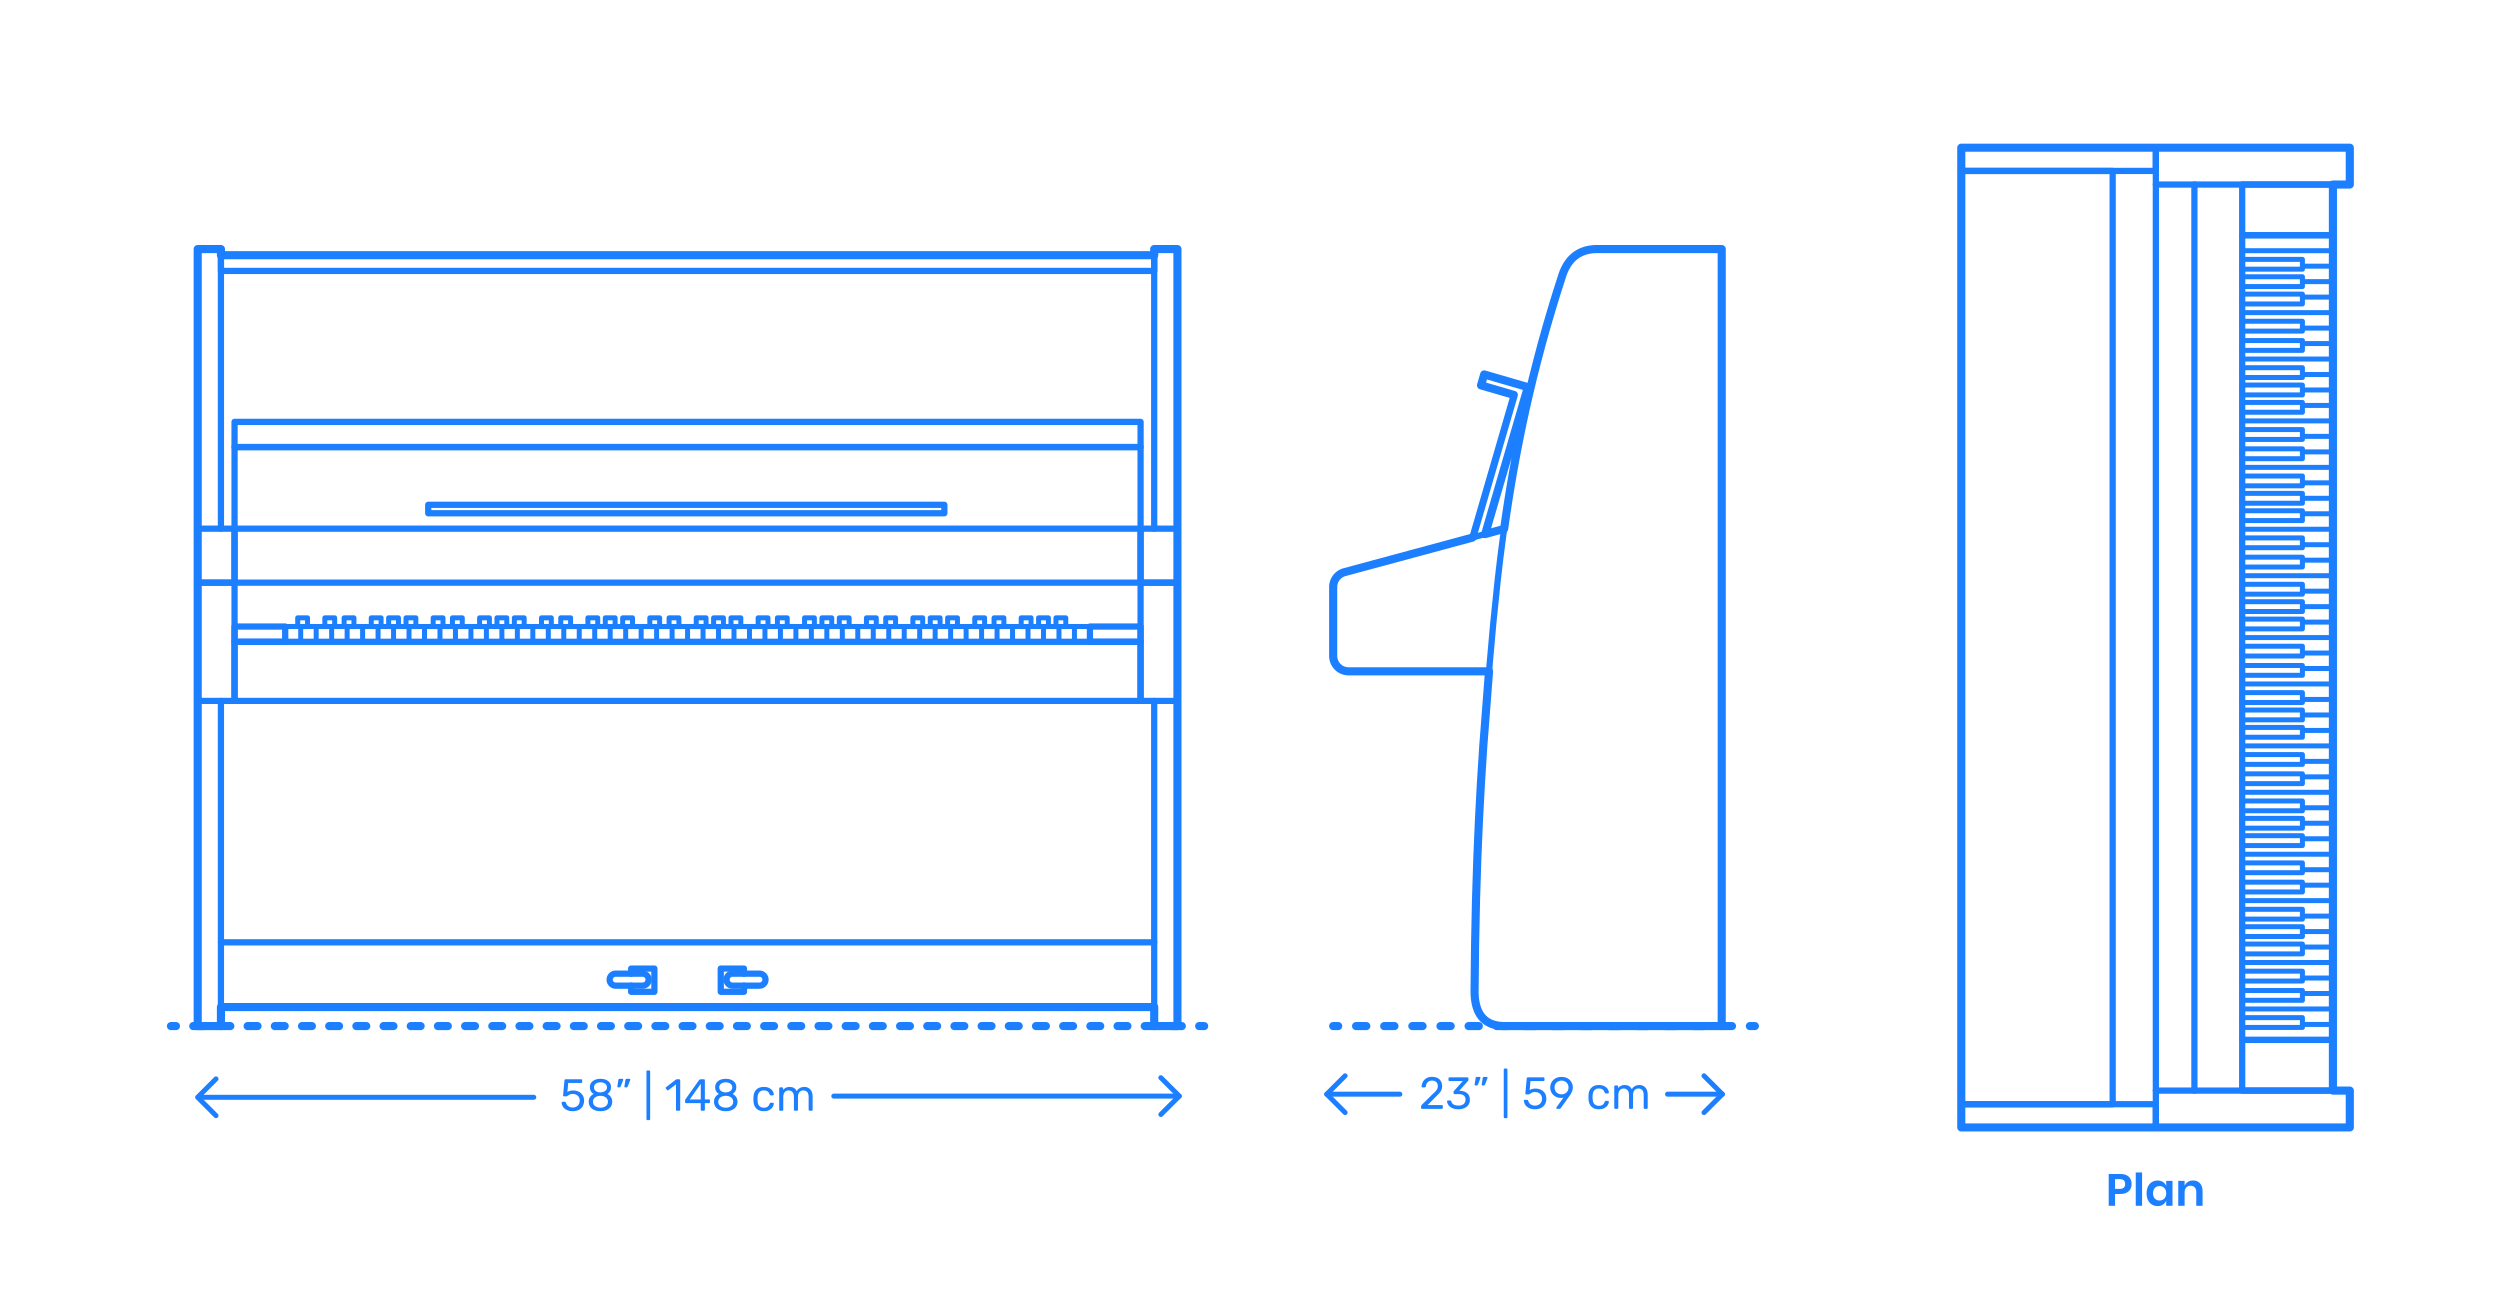 <?xml version="1.0" encoding="utf-8"?>
<!-- Generator: Adobe Illustrator 24.0.1, SVG Export Plug-In . SVG Version: 6.00 Build 0)  -->
<!DOCTYPE svg PUBLIC "-//W3C//DTD SVG 1.1//EN" "http://www.w3.org/Graphics/SVG/1.1/DTD/svg11.dtd">
<svg version="1.1" xmlns:x="http://ns.adobe.com/Extensibility/1.0/" xmlns:i="http://ns.adobe.com/AdobeIllustrator/10.0/" xmlns:graph="http://ns.adobe.com/Graphs/1.0/"
	 xmlns="http://www.w3.org/2000/svg" xmlns:xlink="http://www.w3.org/1999/xlink" x="0px" y="0px" viewBox="0 0 1000 525"
	 enable-background="new 0 0 1000 525" xml:space="preserve">
<g id="FILL-BACKGROUND">
	<rect x="0" y="0" fill="#FFFFFF" width="1000" height="525"/>
</g>
<g id="N-DIMENSIONS">
	<g id="MTEXT_43_">
		<g>
			<g>
				<g>
					<path fill="#1B7FFF" d="M846.016,477.592v4.716h-2.538V469.6h4.626c1.5,0,2.631,0.36,3.393,1.08s1.143,1.698,1.143,2.934
						c0,1.213-0.393,2.179-1.179,2.898c-0.786,0.72-1.905,1.08-3.357,1.08H846.016z M850.066,473.613
						c0-0.636-0.174-1.121-0.522-1.458c-0.348-0.336-0.918-0.504-1.71-0.504h-1.818v3.906h1.818
						C849.322,475.558,850.066,474.909,850.066,473.613z"/>
					<path fill="#1B7FFF" d="M856.834,468.987v13.32h-2.538v-13.32H856.834z"/>
					<path fill="#1B7FFF" d="M865.204,472.804c0.6,0.396,1.026,0.93,1.278,1.602v-2.069h2.52v9.972h-2.52v-2.088
						c-0.252,0.672-0.678,1.209-1.278,1.611c-0.6,0.401-1.32,0.603-2.16,0.603c-0.84,0-1.596-0.204-2.268-0.612
						c-0.672-0.407-1.197-0.999-1.575-1.772c-0.378-0.774-0.567-1.684-0.567-2.728s0.189-1.953,0.567-2.727
						c0.378-0.774,0.903-1.365,1.575-1.773c0.672-0.407,1.428-0.611,2.268-0.611C863.884,472.21,864.604,472.407,865.204,472.804z
						 M861.928,475.197c-0.48,0.517-0.72,1.225-0.72,2.124c0,0.9,0.24,1.605,0.72,2.115c0.48,0.511,1.116,0.765,1.908,0.765
						c0.768,0,1.401-0.261,1.899-0.782c0.498-0.522,0.747-1.222,0.747-2.098c0-0.888-0.25-1.593-0.747-2.114
						c-0.498-0.522-1.131-0.783-1.899-0.783C863.044,474.424,862.408,474.682,861.928,475.197z"/>
					<path fill="#1B7FFF" d="M880,473.325c0.684,0.757,1.026,1.818,1.026,3.187v5.796h-2.52V476.8c0-0.792-0.204-1.407-0.612-1.845
						c-0.408-0.438-0.966-0.657-1.674-0.657c-0.72,0-1.296,0.233-1.728,0.702c-0.432,0.468-0.648,1.14-0.648,2.016v5.292h-2.538
						v-9.972h2.538v1.998c0.264-0.672,0.699-1.197,1.305-1.575c0.605-0.378,1.305-0.567,2.097-0.567
						C878.398,472.191,879.316,472.569,880,473.325z"/>
				</g>
			</g>
		</g>
	</g>
	<g>
		<g id="POLYLINE_6823_">
			
				<polyline fill="none" stroke="#1B7FFF" stroke-width="2" stroke-linecap="round" stroke-linejoin="round" stroke-miterlimit="10" points="
				681.595,430.327 688.942,437.675 681.595,445.023 			"/>
		</g>
		<g id="POLYLINE_6822_">
			
				<polyline fill="none" stroke="#1B7FFF" stroke-width="2" stroke-linecap="round" stroke-linejoin="round" stroke-miterlimit="10" points="
				538.043,430.327 530.696,437.675 538.043,445.023 			"/>
		</g>
		<g id="MTEXT_4_">
			<g>
				<g>
					<g>
						<path fill="#1B7FFF" d="M568.534,443.424c-0.078-0.078-0.117-0.177-0.117-0.297v-0.54c0-0.276,0.15-0.54,0.45-0.792
							l3.924-3.906c0.888-0.756,1.5-1.373,1.836-1.854s0.504-0.99,0.504-1.53c0-0.708-0.198-1.263-0.594-1.665
							s-0.972-0.604-1.728-0.604c-0.72,0-1.29,0.211-1.71,0.631s-0.678,0.984-0.774,1.691c-0.024,0.133-0.084,0.234-0.18,0.307
							s-0.192,0.107-0.288,0.107h-0.864c-0.108,0-0.198-0.035-0.27-0.107c-0.072-0.072-0.108-0.156-0.108-0.252
							c0.024-0.637,0.194-1.252,0.512-1.846s0.789-1.08,1.413-1.457c0.624-0.379,1.38-0.567,2.268-0.567
							c1.344,0,2.355,0.351,3.033,1.053c0.678,0.702,1.017,1.593,1.017,2.673c0,0.756-0.183,1.438-0.549,2.043
							c-0.366,0.606-0.939,1.246-1.719,1.918l-3.546,3.6h5.67c0.132,0,0.234,0.035,0.306,0.107c0.072,0.072,0.108,0.174,0.108,0.307
							v0.684c0,0.12-0.04,0.219-0.117,0.297c-0.078,0.078-0.177,0.117-0.297,0.117h-7.884
							C568.71,443.541,568.612,443.502,568.534,443.424z"/>
						<path fill="#1B7FFF" d="M580.944,443.262c-0.684-0.306-1.203-0.705-1.557-1.197c-0.354-0.491-0.543-1.002-0.567-1.529
							c0-0.107,0.036-0.195,0.108-0.262c0.072-0.065,0.162-0.099,0.27-0.099h0.81c0.132,0,0.24,0.027,0.324,0.081
							c0.083,0.055,0.15,0.159,0.198,0.314c0.156,0.613,0.495,1.045,1.017,1.297s1.137,0.378,1.845,0.378
							c0.864,0,1.551-0.207,2.061-0.621c0.51-0.414,0.765-1.005,0.765-1.772c0-1.465-0.894-2.197-2.682-2.197h-1.692
							c-0.12,0-0.219-0.038-0.297-0.116s-0.117-0.177-0.117-0.297v-0.468c0-0.181,0.066-0.336,0.198-0.469l3.51-3.888h-5.328
							c-0.12,0-0.219-0.036-0.297-0.108s-0.117-0.168-0.117-0.287v-0.648c0-0.132,0.039-0.236,0.117-0.314s0.177-0.117,0.297-0.117
							h7.128c0.132,0,0.237,0.039,0.315,0.117c0.078,0.078,0.117,0.183,0.117,0.314v0.594c0,0.133-0.061,0.27-0.18,0.414
							l-3.51,3.942h0.288c1.224,0.036,2.193,0.354,2.907,0.954c0.714,0.6,1.071,1.476,1.071,2.627c0,0.793-0.195,1.475-0.585,2.044
							c-0.39,0.569-0.933,1.008-1.629,1.313c-0.696,0.307-1.482,0.459-2.358,0.459C582.438,443.721,581.628,443.568,580.944,443.262
							z"/>
						<path fill="#1B7FFF" d="M589.899,434.073c-0.054-0.072-0.069-0.162-0.045-0.271l0.396-2.52
							c0.048-0.348,0.216-0.521,0.504-0.521h1.152c0.083,0,0.153,0.029,0.207,0.09c0.054,0.06,0.081,0.132,0.081,0.215
							c0,0.121-0.018,0.217-0.054,0.289l-0.936,2.43c-0.06,0.132-0.126,0.23-0.198,0.297c-0.072,0.066-0.18,0.1-0.324,0.1h-0.558
							C590.028,434.182,589.953,434.145,589.899,434.073z M592.725,434.073c-0.054-0.072-0.069-0.162-0.045-0.271l0.396-2.52
							c0.048-0.348,0.216-0.521,0.504-0.521h1.152c0.084,0,0.153,0.029,0.207,0.09c0.054,0.06,0.081,0.132,0.081,0.215
							c0,0.121-0.018,0.217-0.054,0.289l-0.936,2.43c-0.061,0.132-0.126,0.23-0.198,0.297c-0.072,0.066-0.18,0.1-0.324,0.1h-0.558
							C592.854,434.182,592.779,434.145,592.725,434.073z"/>
						<path fill="#1B7FFF" d="M601.607,447.168c-0.072-0.078-0.108-0.178-0.108-0.297v-19.044c0-0.12,0.036-0.219,0.108-0.298
							c0.072-0.077,0.168-0.116,0.288-0.116h0.666c0.12,0,0.219,0.039,0.297,0.116c0.078,0.079,0.117,0.178,0.117,0.298v19.044
							c0,0.119-0.039,0.219-0.117,0.297s-0.177,0.117-0.297,0.117h-0.666C601.775,447.285,601.679,447.246,601.607,447.168z"/>
						<path fill="#1B7FFF" d="M611.633,443.234c-0.66-0.323-1.164-0.746-1.512-1.269c-0.349-0.522-0.534-1.083-0.558-1.683v-0.036
							c0-0.097,0.036-0.174,0.108-0.233c0.072-0.061,0.156-0.091,0.252-0.091h0.882c0.252,0,0.414,0.132,0.486,0.396
							c0.18,0.648,0.513,1.132,0.999,1.449c0.486,0.318,1.047,0.478,1.683,0.478c0.816,0,1.494-0.249,2.034-0.747
							s0.81-1.186,0.81-2.061c0-0.805-0.27-1.443-0.81-1.918c-0.54-0.474-1.218-0.711-2.034-0.711c-0.432,0-0.78,0.055-1.044,0.162
							c-0.264,0.108-0.534,0.265-0.81,0.469c-0.156,0.119-0.285,0.207-0.387,0.261c-0.102,0.054-0.213,0.081-0.333,0.081h-0.864
							c-0.108,0-0.204-0.039-0.288-0.117c-0.084-0.078-0.12-0.171-0.108-0.279l0.558-5.994c0.036-0.299,0.186-0.449,0.45-0.449
							h6.228c0.132,0,0.233,0.035,0.305,0.107c0.072,0.072,0.108,0.174,0.108,0.307v0.666c0,0.119-0.039,0.215-0.117,0.287
							s-0.177,0.108-0.296,0.108h-5.184l-0.324,3.618c0.576-0.408,1.35-0.612,2.322-0.612c0.804,0,1.536,0.159,2.196,0.478
							c0.66,0.318,1.185,0.783,1.575,1.395c0.39,0.612,0.585,1.338,0.585,2.178c0,0.889-0.195,1.653-0.585,2.295
							c-0.39,0.643-0.93,1.129-1.62,1.459s-1.479,0.494-2.367,0.494C613.073,443.721,612.292,443.559,611.633,443.234z"/>
						<path fill="#1B7FFF" d="M622.622,443.424c-0.066-0.078-0.099-0.171-0.099-0.279c0-0.084,0.024-0.162,0.072-0.233l2.772-3.853
							c-0.288,0.072-0.624,0.108-1.008,0.108c-0.864-0.012-1.62-0.213-2.268-0.603c-0.648-0.391-1.143-0.9-1.485-1.53
							c-0.342-0.63-0.513-1.306-0.513-2.025s0.171-1.403,0.513-2.052c0.342-0.648,0.852-1.176,1.53-1.584
							c0.678-0.408,1.497-0.611,2.457-0.611c0.96,0,1.782,0.197,2.466,0.594c0.684,0.396,1.2,0.914,1.548,1.557
							s0.522,1.329,0.522,2.061c0,0.66-0.117,1.242-0.351,1.746c-0.234,0.504-0.543,1.026-0.927,1.566l-3.492,4.896
							c-0.084,0.107-0.165,0.194-0.243,0.26c-0.078,0.066-0.189,0.1-0.333,0.1h-0.9
							C622.774,443.541,622.688,443.502,622.622,443.424z M626.015,437.402c0.432-0.227,0.774-0.549,1.026-0.963
							s0.378-0.891,0.378-1.431c0-0.552-0.126-1.038-0.378-1.458s-0.594-0.744-1.026-0.972s-0.906-0.343-1.422-0.343
							c-0.504,0-0.969,0.115-1.395,0.343c-0.426,0.228-0.765,0.552-1.017,0.972s-0.378,0.906-0.378,1.458
							c0,0.54,0.126,1.017,0.378,1.431s0.588,0.736,1.008,0.963c0.42,0.229,0.888,0.343,1.404,0.343
							C625.108,437.745,625.583,437.631,626.015,437.402z"/>
						<path fill="#1B7FFF" d="M636.544,442.632c-0.72-0.726-1.098-1.743-1.134-3.051l-0.018-0.72l0.018-0.721
							c0.036-1.308,0.414-2.324,1.134-3.051c0.72-0.726,1.722-1.089,3.006-1.089c0.864,0,1.593,0.153,2.187,0.459
							c0.594,0.306,1.038,0.687,1.332,1.144c0.294,0.455,0.453,0.912,0.477,1.367c0.012,0.108-0.027,0.205-0.117,0.288
							c-0.09,0.085-0.189,0.126-0.297,0.126h-0.792c-0.12,0-0.21-0.027-0.27-0.08c-0.06-0.055-0.12-0.154-0.18-0.298
							c-0.216-0.587-0.513-1.005-0.891-1.251s-0.855-0.369-1.431-0.369c-0.756,0-1.356,0.234-1.8,0.702
							c-0.444,0.468-0.684,1.183-0.72,2.142l-0.018,0.631l0.018,0.63c0.036,0.96,0.276,1.674,0.72,2.142
							c0.444,0.469,1.044,0.702,1.8,0.702c0.588,0,1.068-0.123,1.44-0.369c0.372-0.245,0.666-0.663,0.882-1.251
							c0.06-0.145,0.12-0.242,0.18-0.297c0.06-0.054,0.15-0.081,0.27-0.081h0.792c0.108,0,0.207,0.042,0.297,0.126
							c0.09,0.084,0.129,0.18,0.117,0.288c-0.024,0.444-0.183,0.894-0.477,1.351c-0.294,0.455-0.738,0.84-1.332,1.151
							c-0.594,0.312-1.323,0.468-2.187,0.468C638.266,443.721,637.264,443.358,636.544,442.632z"/>
						<path fill="#1B7FFF" d="M645.823,443.424c-0.078-0.078-0.117-0.177-0.117-0.297v-8.531c0-0.121,0.039-0.22,0.117-0.298
							c0.078-0.077,0.177-0.116,0.297-0.116h0.756c0.12,0,0.216,0.039,0.288,0.116c0.072,0.078,0.108,0.177,0.108,0.298v0.611
							c0.648-0.804,1.524-1.206,2.628-1.206c1.32,0,2.256,0.552,2.808,1.656c0.288-0.505,0.699-0.906,1.233-1.206
							c0.534-0.3,1.131-0.45,1.791-0.45c0.984,0,1.788,0.336,2.412,1.008c0.624,0.673,0.936,1.645,0.936,2.916v5.202
							c0,0.12-0.039,0.219-0.117,0.297s-0.177,0.117-0.297,0.117h-0.774c-0.12,0-0.219-0.039-0.297-0.117s-0.117-0.177-0.117-0.297
							v-5.04c0-0.96-0.198-1.647-0.594-2.062s-0.918-0.621-1.566-0.621c-0.576,0-1.071,0.214-1.485,0.64
							c-0.414,0.427-0.621,1.106-0.621,2.043v5.04c0,0.12-0.039,0.219-0.117,0.297s-0.177,0.117-0.297,0.117h-0.792
							c-0.12,0-0.219-0.039-0.297-0.117c-0.078-0.078-0.117-0.177-0.117-0.297v-5.04c0-0.948-0.207-1.632-0.621-2.052
							c-0.414-0.42-0.927-0.631-1.539-0.631c-0.576,0-1.071,0.211-1.485,0.631s-0.621,1.098-0.621,2.033v5.059
							c0,0.12-0.04,0.219-0.117,0.297c-0.078,0.078-0.177,0.117-0.297,0.117h-0.792C646,443.541,645.901,443.502,645.823,443.424z"
							/>
					</g>
				</g>
			</g>
		</g>
		<g id="POLYLINE_6821_">
			
				<line fill="none" stroke="#1B7FFF" stroke-width="2" stroke-linecap="round" stroke-linejoin="round" stroke-miterlimit="10" x1="688.942" y1="437.675" x2="667.014" y2="437.675"/>
		</g>
		<g id="POLYLINE_6820_">
			
				<line fill="none" stroke="#1B7FFF" stroke-width="2" stroke-linecap="round" stroke-linejoin="round" stroke-miterlimit="10" x1="559.933" y1="437.675" x2="530.696" y2="437.675"/>
		</g>
	</g>
	<g>
		<g id="POLYLINE_6819_">
			
				<polyline fill="none" stroke="#1B7FFF" stroke-width="2" stroke-linecap="round" stroke-linejoin="round" stroke-miterlimit="10" points="
				464.349,431.092 471.696,438.439 464.349,445.787 			"/>
		</g>
		<g id="POLYLINE_6818_">
			
				<polyline fill="none" stroke="#1B7FFF" stroke-width="2" stroke-linecap="round" stroke-linejoin="round" stroke-miterlimit="10" points="
				86.4,431.563 79.053,438.911 86.4,446.258 			"/>
		</g>
		<g id="MTEXT_3_">
			<g>
				<g>
					<g>
						<path fill="#1B7FFF" d="M226.724,443.998c-0.66-0.323-1.164-0.746-1.512-1.269c-0.349-0.522-0.534-1.083-0.558-1.683v-0.036
							c0-0.097,0.036-0.174,0.108-0.233c0.072-0.061,0.156-0.091,0.252-0.091h0.882c0.252,0,0.414,0.132,0.486,0.396
							c0.18,0.648,0.513,1.132,0.999,1.449c0.486,0.318,1.047,0.478,1.683,0.478c0.816,0,1.494-0.249,2.034-0.747
							s0.81-1.186,0.81-2.061c0-0.805-0.27-1.443-0.81-1.918c-0.54-0.474-1.218-0.711-2.034-0.711c-0.432,0-0.78,0.055-1.044,0.162
							c-0.264,0.108-0.534,0.265-0.81,0.469c-0.156,0.119-0.285,0.207-0.387,0.261c-0.102,0.054-0.213,0.081-0.333,0.081h-0.864
							c-0.108,0-0.204-0.039-0.288-0.117c-0.084-0.078-0.12-0.171-0.108-0.279l0.558-5.994c0.036-0.299,0.186-0.449,0.45-0.449
							h6.228c0.132,0,0.234,0.035,0.306,0.107c0.072,0.072,0.108,0.174,0.108,0.307v0.666c0,0.119-0.039,0.215-0.117,0.287
							s-0.177,0.108-0.297,0.108h-5.184l-0.324,3.618c0.576-0.408,1.35-0.612,2.322-0.612c0.803,0,1.535,0.159,2.195,0.478
							c0.66,0.318,1.185,0.783,1.575,1.395c0.39,0.612,0.585,1.338,0.585,2.178c0,0.889-0.195,1.653-0.585,2.295
							c-0.39,0.643-0.93,1.129-1.62,1.459s-1.479,0.494-2.367,0.494C228.164,444.484,227.384,444.322,226.724,443.998z"/>
						<path fill="#1B7FFF" d="M237.749,444.025c-0.714-0.306-1.269-0.746-1.665-1.322s-0.594-1.248-0.594-2.017
							c0-0.708,0.177-1.329,0.531-1.862c0.354-0.534,0.831-0.945,1.431-1.233c-0.48-0.276-0.853-0.64-1.116-1.089
							c-0.264-0.45-0.396-0.981-0.396-1.594c0-1.043,0.39-1.869,1.17-2.475c0.78-0.605,1.806-0.908,3.078-0.908
							s2.295,0.299,3.069,0.899s1.161,1.429,1.161,2.483c0,0.601-0.132,1.125-0.396,1.576c-0.264,0.449-0.63,0.818-1.098,1.106
							c0.6,0.288,1.077,0.699,1.431,1.233c0.354,0.533,0.531,1.16,0.531,1.881c0,0.768-0.198,1.438-0.594,2.007
							s-0.951,1.008-1.665,1.313c-0.714,0.307-1.527,0.459-2.439,0.459C239.275,444.484,238.462,444.332,237.749,444.025z
							 M242.32,442.433c0.57-0.433,0.855-1.008,0.855-1.728c0-0.721-0.285-1.297-0.855-1.729s-1.281-0.648-2.133-0.648
							c-0.864,0-1.581,0.217-2.151,0.648c-0.57,0.432-0.855,1.008-0.855,1.729c0,0.72,0.285,1.295,0.855,1.728
							c0.57,0.433,1.287,0.647,2.151,0.647C241.04,443.08,241.75,442.865,242.32,442.433z M242.042,436.385
							c0.504-0.359,0.756-0.84,0.756-1.439c0-0.613-0.249-1.102-0.747-1.468s-1.119-0.549-1.863-0.549
							c-0.756,0-1.38,0.183-1.872,0.549c-0.492,0.366-0.738,0.854-0.738,1.468c0,0.611,0.246,1.101,0.738,1.467
							c0.492,0.365,1.116,0.549,1.872,0.549C240.919,436.938,241.538,436.744,242.042,436.385z"/>
						<path fill="#1B7FFF" d="M246.982,434.837c-0.054-0.072-0.069-0.162-0.045-0.271l0.396-2.52
							c0.048-0.348,0.216-0.521,0.504-0.521h1.152c0.083,0,0.153,0.029,0.207,0.09c0.054,0.06,0.081,0.132,0.081,0.215
							c0,0.121-0.018,0.217-0.054,0.289l-0.936,2.43c-0.06,0.132-0.126,0.23-0.198,0.297c-0.072,0.066-0.18,0.1-0.324,0.1h-0.558
							C247.111,434.945,247.037,434.908,246.982,434.837z M249.809,434.837c-0.054-0.072-0.069-0.162-0.045-0.271l0.396-2.52
							c0.048-0.348,0.216-0.521,0.504-0.521h1.152c0.084,0,0.153,0.029,0.207,0.09c0.054,0.06,0.081,0.132,0.081,0.215
							c0,0.121-0.018,0.217-0.054,0.289l-0.936,2.43c-0.061,0.132-0.126,0.23-0.198,0.297c-0.072,0.066-0.18,0.1-0.324,0.1h-0.558
							C249.938,434.945,249.863,434.908,249.809,434.837z"/>
						<path fill="#1B7FFF" d="M258.691,447.932c-0.072-0.078-0.108-0.178-0.108-0.297v-19.044c0-0.12,0.036-0.219,0.108-0.298
							c0.072-0.077,0.168-0.116,0.288-0.116h0.666c0.12,0,0.219,0.039,0.297,0.116c0.078,0.079,0.117,0.178,0.117,0.298v19.044
							c0,0.119-0.039,0.219-0.117,0.297s-0.177,0.117-0.297,0.117h-0.666C258.859,448.049,258.763,448.01,258.691,447.932z"/>
						<path fill="#1B7FFF" d="M270.499,444.188c-0.072-0.078-0.108-0.177-0.108-0.297v-10.152l-3.024,2.322
							c-0.084,0.072-0.174,0.107-0.27,0.107c-0.108,0-0.21-0.059-0.306-0.18l-0.432-0.558c-0.06-0.084-0.09-0.168-0.09-0.252
							c0-0.132,0.06-0.239,0.18-0.324l3.906-3.024c0.132-0.083,0.288-0.125,0.468-0.125h0.846c0.12,0,0.219,0.039,0.297,0.117
							s0.117,0.177,0.117,0.297v11.771c0,0.12-0.039,0.219-0.117,0.297s-0.177,0.117-0.297,0.117h-0.882
							C270.667,444.305,270.57,444.266,270.499,444.188z"/>
						<path fill="#1B7FFF" d="M280.407,444.188c-0.078-0.078-0.117-0.177-0.117-0.297v-2.628h-5.849
							c-0.12,0-0.219-0.039-0.297-0.117c-0.078-0.077-0.117-0.177-0.117-0.297v-0.666c0-0.168,0.066-0.348,0.198-0.54l5.417-7.632
							c0.06-0.097,0.15-0.171,0.27-0.226c0.12-0.054,0.252-0.08,0.396-0.08h1.224c0.132,0,0.234,0.035,0.306,0.107
							c0.072,0.072,0.108,0.174,0.108,0.307v7.631h1.638c0.12,0,0.219,0.039,0.297,0.117c0.078,0.078,0.117,0.178,0.117,0.297v0.685
							c0,0.12-0.039,0.22-0.117,0.297c-0.078,0.078-0.177,0.117-0.297,0.117h-1.638v2.628c0,0.12-0.039,0.219-0.117,0.297
							s-0.177,0.117-0.297,0.117h-0.828C280.583,444.305,280.485,444.266,280.407,444.188z M275.898,439.787h4.409v-6.265
							L275.898,439.787z"/>
						<path fill="#1B7FFF" d="M287.859,444.025c-0.714-0.306-1.269-0.746-1.665-1.322s-0.594-1.248-0.594-2.017
							c0-0.708,0.177-1.329,0.531-1.862c0.354-0.534,0.831-0.945,1.431-1.233c-0.48-0.276-0.853-0.64-1.116-1.089
							c-0.264-0.45-0.396-0.981-0.396-1.594c0-1.043,0.39-1.869,1.17-2.475c0.78-0.605,1.806-0.908,3.078-0.908
							s2.295,0.299,3.069,0.899s1.161,1.429,1.161,2.483c0,0.601-0.132,1.125-0.396,1.576c-0.264,0.449-0.63,0.818-1.098,1.106
							c0.6,0.288,1.077,0.699,1.431,1.233c0.354,0.533,0.531,1.16,0.531,1.881c0,0.768-0.198,1.438-0.594,2.007
							s-0.951,1.008-1.665,1.313c-0.714,0.307-1.527,0.459-2.439,0.459C289.386,444.484,288.573,444.332,287.859,444.025z
							 M292.431,442.433c0.57-0.433,0.855-1.008,0.855-1.728c0-0.721-0.285-1.297-0.855-1.729s-1.281-0.648-2.133-0.648
							c-0.864,0-1.581,0.217-2.151,0.648c-0.57,0.432-0.855,1.008-0.855,1.729c0,0.72,0.285,1.295,0.855,1.728
							c0.57,0.433,1.287,0.647,2.151,0.647C291.15,443.08,291.861,442.865,292.431,442.433z M292.152,436.385
							c0.504-0.359,0.756-0.84,0.756-1.439c0-0.613-0.249-1.102-0.747-1.468s-1.119-0.549-1.863-0.549
							c-0.756,0-1.38,0.183-1.872,0.549c-0.492,0.366-0.738,0.854-0.738,1.468c0,0.611,0.246,1.101,0.738,1.467
							c0.492,0.365,1.116,0.549,1.872,0.549C291.03,436.938,291.648,436.744,292.152,436.385z"/>
						<path fill="#1B7FFF" d="M302.519,443.396c-0.72-0.726-1.098-1.743-1.134-3.051l-0.018-0.72l0.018-0.721
							c0.036-1.308,0.414-2.324,1.134-3.051c0.72-0.726,1.722-1.089,3.006-1.089c0.864,0,1.593,0.153,2.187,0.459
							c0.594,0.306,1.038,0.687,1.332,1.144c0.294,0.455,0.453,0.912,0.477,1.367c0.012,0.108-0.027,0.205-0.117,0.288
							c-0.09,0.085-0.189,0.126-0.297,0.126h-0.792c-0.12,0-0.21-0.027-0.27-0.08c-0.06-0.055-0.12-0.154-0.18-0.298
							c-0.216-0.587-0.513-1.005-0.891-1.251s-0.855-0.369-1.431-0.369c-0.756,0-1.356,0.234-1.8,0.702
							c-0.444,0.468-0.684,1.183-0.72,2.142l-0.018,0.631l0.018,0.63c0.036,0.96,0.276,1.674,0.72,2.142
							c0.444,0.469,1.044,0.702,1.8,0.702c0.588,0,1.068-0.123,1.44-0.369c0.372-0.245,0.666-0.663,0.882-1.251
							c0.06-0.145,0.12-0.242,0.18-0.297c0.06-0.054,0.15-0.081,0.27-0.081h0.792c0.108,0,0.207,0.042,0.297,0.126
							c0.09,0.084,0.129,0.18,0.117,0.288c-0.024,0.444-0.183,0.894-0.477,1.351c-0.294,0.455-0.738,0.84-1.332,1.151
							c-0.594,0.312-1.323,0.468-2.187,0.468C304.241,444.484,303.239,444.122,302.519,443.396z"/>
						<path fill="#1B7FFF" d="M311.798,444.188c-0.078-0.078-0.117-0.177-0.117-0.297v-8.531c0-0.121,0.039-0.22,0.117-0.298
							c0.078-0.077,0.177-0.116,0.297-0.116h0.756c0.12,0,0.216,0.039,0.288,0.116c0.072,0.078,0.108,0.177,0.108,0.298v0.611
							c0.648-0.804,1.524-1.206,2.628-1.206c1.32,0,2.256,0.552,2.808,1.656c0.288-0.505,0.699-0.906,1.233-1.206
							c0.534-0.3,1.131-0.45,1.791-0.45c0.984,0,1.788,0.336,2.412,1.008c0.624,0.673,0.936,1.645,0.936,2.916v5.202
							c0,0.12-0.039,0.219-0.117,0.297s-0.177,0.117-0.297,0.117h-0.774c-0.12,0-0.219-0.039-0.297-0.117s-0.117-0.177-0.117-0.297
							v-5.04c0-0.96-0.198-1.647-0.594-2.062s-0.918-0.621-1.566-0.621c-0.576,0-1.071,0.214-1.485,0.64
							c-0.414,0.427-0.621,1.106-0.621,2.043v5.04c0,0.12-0.039,0.219-0.117,0.297s-0.177,0.117-0.297,0.117h-0.792
							c-0.12,0-0.219-0.039-0.297-0.117c-0.078-0.078-0.117-0.177-0.117-0.297v-5.04c0-0.948-0.207-1.632-0.621-2.052
							c-0.414-0.42-0.927-0.631-1.539-0.631c-0.576,0-1.071,0.211-1.485,0.631s-0.621,1.098-0.621,2.033v5.059
							c0,0.12-0.04,0.219-0.117,0.297c-0.078,0.078-0.177,0.117-0.297,0.117h-0.792
							C311.975,444.305,311.876,444.266,311.798,444.188z"/>
					</g>
				</g>
			</g>
		</g>
		<g id="POLYLINE_6817_">
			
				<line fill="none" stroke="#1B7FFF" stroke-width="2" stroke-linecap="round" stroke-linejoin="round" stroke-miterlimit="10" x1="471.696" y1="438.439" x2="333.514" y2="438.439"/>
		</g>
		<g id="POLYLINE_6816_">
			
				<line fill="none" stroke="#1B7FFF" stroke-width="2" stroke-linecap="round" stroke-linejoin="round" stroke-miterlimit="10" x1="213.514" y1="438.911" x2="79.813" y2="438.911"/>
		</g>
	</g>
</g>
<g id="N-TEXT">
</g>
<g id="AG-DIAGRAM">
	<g id="POLYLINE_6800_">
		<g>
			<g>
				
					<line fill="none" stroke="#1B7FFF" stroke-width="3.25" stroke-linecap="round" stroke-linejoin="round" x1="68.385" y1="410.432" x2="70.385" y2="410.432"/>
				
					<line fill="none" stroke="#1B7FFF" stroke-width="3.25" stroke-linecap="round" stroke-linejoin="round" stroke-dasharray="3.954,6.92" x1="77.305" y1="410.432" x2="476.209" y2="410.432"/>
				
					<line fill="none" stroke="#1B7FFF" stroke-width="3.25" stroke-linecap="round" stroke-linejoin="round" x1="479.669" y1="410.432" x2="481.669" y2="410.432"/>
			</g>
		</g>
	</g>
	<g id="POLYLINE_6799_">
		<g>
			<g>
				
					<line fill="none" stroke="#1B7FFF" stroke-width="3.25" stroke-linecap="round" stroke-linejoin="round" x1="533.276" y1="410.432" x2="535.276" y2="410.432"/>
				
					<line fill="none" stroke="#1B7FFF" stroke-width="3.25" stroke-linecap="round" stroke-linejoin="round" stroke-dasharray="4.091,7.16" x1="542.435" y1="410.432" x2="696.366" y2="410.432"/>
				
					<line fill="none" stroke="#1B7FFF" stroke-width="3.25" stroke-linecap="round" stroke-linejoin="round" x1="699.946" y1="410.432" x2="701.946" y2="410.432"/>
			</g>
		</g>
	</g>
</g>
<g id="AG-DETAILS">
	<g id="POLYLINE_5066_">
		
			<line fill="none" stroke="#1B7FFF" stroke-width="2" stroke-linecap="round" stroke-linejoin="round" stroke-miterlimit="10" x1="920.962" y1="409.773" x2="933.162" y2="409.773"/>
	</g>
	<g id="POLYLINE_5065_">
		
			<line fill="none" stroke="#1B7FFF" stroke-width="2" stroke-linecap="round" stroke-linejoin="round" stroke-miterlimit="10" x1="920.962" y1="397.393" x2="933.162" y2="397.393"/>
	</g>
	<g id="POLYLINE_5064_">
		
			<line fill="none" stroke="#1B7FFF" stroke-width="2" stroke-linecap="round" stroke-linejoin="round" stroke-miterlimit="10" x1="920.962" y1="391.203" x2="933.162" y2="391.203"/>
	</g>
	<g id="POLYLINE_5063_">
		
			<line fill="none" stroke="#1B7FFF" stroke-width="2" stroke-linecap="round" stroke-linejoin="round" stroke-miterlimit="10" x1="920.962" y1="378.824" x2="933.162" y2="378.824"/>
	</g>
	<g id="POLYLINE_5062_">
		
			<line fill="none" stroke="#1B7FFF" stroke-width="2" stroke-linecap="round" stroke-linejoin="round" stroke-miterlimit="10" x1="920.962" y1="372.634" x2="933.162" y2="372.634"/>
	</g>
	<g id="POLYLINE_5061_">
		
			<line fill="none" stroke="#1B7FFF" stroke-width="2" stroke-linecap="round" stroke-linejoin="round" stroke-miterlimit="10" x1="920.962" y1="366.444" x2="933.162" y2="366.444"/>
	</g>
	<g id="POLYLINE_5060_">
		
			<line fill="none" stroke="#1B7FFF" stroke-width="2" stroke-linecap="round" stroke-linejoin="round" stroke-miterlimit="10" x1="920.962" y1="354.064" x2="933.162" y2="354.064"/>
	</g>
	<g id="POLYLINE_5059_">
		
			<line fill="none" stroke="#1B7FFF" stroke-width="2" stroke-linecap="round" stroke-linejoin="round" stroke-miterlimit="10" x1="920.962" y1="347.874" x2="933.162" y2="347.874"/>
	</g>
	<g id="POLYLINE_5058_">
		
			<line fill="none" stroke="#1B7FFF" stroke-width="2" stroke-linecap="round" stroke-linejoin="round" stroke-miterlimit="10" x1="920.962" y1="335.495" x2="933.162" y2="335.495"/>
	</g>
	<g id="POLYLINE_5057_">
		
			<line fill="none" stroke="#1B7FFF" stroke-width="2" stroke-linecap="round" stroke-linejoin="round" stroke-miterlimit="10" x1="920.962" y1="329.305" x2="933.162" y2="329.305"/>
	</g>
	<g id="POLYLINE_5056_">
		
			<line fill="none" stroke="#1B7FFF" stroke-width="2" stroke-linecap="round" stroke-linejoin="round" stroke-miterlimit="10" x1="920.962" y1="323.115" x2="933.162" y2="323.115"/>
	</g>
	<g id="POLYLINE_5055_">
		
			<line fill="none" stroke="#1B7FFF" stroke-width="2" stroke-linecap="round" stroke-linejoin="round" stroke-miterlimit="10" x1="920.962" y1="310.735" x2="933.162" y2="310.735"/>
	</g>
	<g id="POLYLINE_5054_">
		
			<line fill="none" stroke="#1B7FFF" stroke-width="2" stroke-linecap="round" stroke-linejoin="round" stroke-miterlimit="10" x1="920.962" y1="304.546" x2="933.162" y2="304.546"/>
	</g>
	<g id="POLYLINE_5053_">
		
			<line fill="none" stroke="#1B7FFF" stroke-width="2" stroke-linecap="round" stroke-linejoin="round" stroke-miterlimit="10" x1="920.962" y1="292.166" x2="933.162" y2="292.166"/>
	</g>
	<g id="POLYLINE_5052_">
		
			<line fill="none" stroke="#1B7FFF" stroke-width="2" stroke-linecap="round" stroke-linejoin="round" stroke-miterlimit="10" x1="920.962" y1="285.976" x2="933.162" y2="285.976"/>
	</g>
	<g id="POLYLINE_5051_">
		
			<line fill="none" stroke="#1B7FFF" stroke-width="2" stroke-linecap="round" stroke-linejoin="round" stroke-miterlimit="10" x1="920.962" y1="279.786" x2="933.162" y2="279.786"/>
	</g>
	<g id="POLYLINE_5050_">
		
			<line fill="none" stroke="#1B7FFF" stroke-width="2" stroke-linecap="round" stroke-linejoin="round" stroke-miterlimit="10" x1="920.962" y1="267.407" x2="933.162" y2="267.407"/>
	</g>
	<g id="POLYLINE_5049_">
		
			<line fill="none" stroke="#1B7FFF" stroke-width="2" stroke-linecap="round" stroke-linejoin="round" stroke-miterlimit="10" x1="920.962" y1="261.217" x2="933.162" y2="261.217"/>
	</g>
	<g id="POLYLINE_5048_">
		
			<line fill="none" stroke="#1B7FFF" stroke-width="2" stroke-linecap="round" stroke-linejoin="round" stroke-miterlimit="10" x1="920.962" y1="248.837" x2="933.162" y2="248.837"/>
	</g>
	<g id="POLYLINE_5047_">
		
			<line fill="none" stroke="#1B7FFF" stroke-width="2" stroke-linecap="round" stroke-linejoin="round" stroke-miterlimit="10" x1="920.962" y1="242.647" x2="933.162" y2="242.647"/>
	</g>
	<g id="POLYLINE_5046_">
		
			<line fill="none" stroke="#1B7FFF" stroke-width="2" stroke-linecap="round" stroke-linejoin="round" stroke-miterlimit="10" x1="920.962" y1="236.458" x2="933.162" y2="236.458"/>
	</g>
	<g id="POLYLINE_5045_">
		
			<line fill="none" stroke="#1B7FFF" stroke-width="2" stroke-linecap="round" stroke-linejoin="round" stroke-miterlimit="10" x1="920.962" y1="224.078" x2="933.162" y2="224.078"/>
	</g>
	<g id="POLYLINE_5044_">
		
			<line fill="none" stroke="#1B7FFF" stroke-width="2" stroke-linecap="round" stroke-linejoin="round" stroke-miterlimit="10" x1="920.962" y1="217.888" x2="933.162" y2="217.888"/>
	</g>
	<g id="POLYLINE_5043_">
		
			<line fill="none" stroke="#1B7FFF" stroke-width="2" stroke-linecap="round" stroke-linejoin="round" stroke-miterlimit="10" x1="920.962" y1="205.508" x2="933.162" y2="205.508"/>
	</g>
	<g id="POLYLINE_5042_">
		
			<line fill="none" stroke="#1B7FFF" stroke-width="2" stroke-linecap="round" stroke-linejoin="round" stroke-miterlimit="10" x1="920.962" y1="199.319" x2="933.162" y2="199.319"/>
	</g>
	<g id="POLYLINE_5041_">
		
			<line fill="none" stroke="#1B7FFF" stroke-width="2" stroke-linecap="round" stroke-linejoin="round" stroke-miterlimit="10" x1="920.962" y1="193.129" x2="933.162" y2="193.129"/>
	</g>
	<g id="POLYLINE_5040_">
		
			<line fill="none" stroke="#1B7FFF" stroke-width="2" stroke-linecap="round" stroke-linejoin="round" stroke-miterlimit="10" x1="920.962" y1="180.749" x2="933.162" y2="180.749"/>
	</g>
	<g id="POLYLINE_5039_">
		
			<line fill="none" stroke="#1B7FFF" stroke-width="2" stroke-linecap="round" stroke-linejoin="round" stroke-miterlimit="10" x1="920.962" y1="174.559" x2="933.162" y2="174.559"/>
	</g>
	<g id="POLYLINE_5038_">
		
			<line fill="none" stroke="#1B7FFF" stroke-width="2" stroke-linecap="round" stroke-linejoin="round" stroke-miterlimit="10" x1="920.962" y1="162.18" x2="933.162" y2="162.18"/>
	</g>
	<g id="POLYLINE_5037_">
		
			<line fill="none" stroke="#1B7FFF" stroke-width="2" stroke-linecap="round" stroke-linejoin="round" stroke-miterlimit="10" x1="920.962" y1="155.99" x2="933.162" y2="155.99"/>
	</g>
	<g id="POLYLINE_5036_">
		
			<line fill="none" stroke="#1B7FFF" stroke-width="2" stroke-linecap="round" stroke-linejoin="round" stroke-miterlimit="10" x1="920.962" y1="149.8" x2="933.162" y2="149.8"/>
	</g>
	<g id="POLYLINE_5035_">
		
			<line fill="none" stroke="#1B7FFF" stroke-width="2" stroke-linecap="round" stroke-linejoin="round" stroke-miterlimit="10" x1="920.962" y1="137.42" x2="933.162" y2="137.42"/>
	</g>
	<g id="POLYLINE_5034_">
		
			<line fill="none" stroke="#1B7FFF" stroke-width="2" stroke-linecap="round" stroke-linejoin="round" stroke-miterlimit="10" x1="920.962" y1="131.23" x2="933.162" y2="131.23"/>
	</g>
	<g id="POLYLINE_5033_">
		
			<line fill="none" stroke="#1B7FFF" stroke-width="2" stroke-linecap="round" stroke-linejoin="round" stroke-miterlimit="10" x1="920.962" y1="118.851" x2="933.162" y2="118.851"/>
	</g>
	<g id="POLYLINE_5032_">
		
			<line fill="none" stroke="#1B7FFF" stroke-width="2" stroke-linecap="round" stroke-linejoin="round" stroke-miterlimit="10" x1="920.962" y1="112.661" x2="933.162" y2="112.661"/>
	</g>
	<g id="POLYLINE_5031_">
		
			<line fill="none" stroke="#1B7FFF" stroke-width="2" stroke-linecap="round" stroke-linejoin="round" stroke-miterlimit="10" x1="920.962" y1="106.471" x2="933.162" y2="106.471"/>
	</g>
	<g id="POLYLINE_5030_">
		
			<line fill="none" stroke="#1B7FFF" stroke-width="2" stroke-linecap="round" stroke-linejoin="round" stroke-miterlimit="10" x1="933.162" y1="415.963" x2="896.873" y2="415.963"/>
	</g>
	<g id="POLYLINE_5029_">
		
			<line fill="none" stroke="#1B7FFF" stroke-width="2" stroke-linecap="round" stroke-linejoin="round" stroke-miterlimit="10" x1="896.873" y1="415.963" x2="896.873" y2="94.092"/>
	</g>
	<g id="POLYLINE_5028_">
		
			<line fill="none" stroke="#1B7FFF" stroke-width="2" stroke-linecap="round" stroke-linejoin="round" stroke-miterlimit="10" x1="896.873" y1="94.092" x2="933.162" y2="94.092"/>
	</g>
	<g id="POLYLINE_5027_">
		
			<line fill="none" stroke="#1B7FFF" stroke-width="2" stroke-linecap="round" stroke-linejoin="round" stroke-miterlimit="10" x1="933.162" y1="94.092" x2="933.162" y2="415.963"/>
	</g>
	<g id="POLYLINE_5026_">
		
			<line fill="none" stroke="#1B7FFF" stroke-width="2" stroke-linecap="round" stroke-linejoin="round" stroke-miterlimit="10" x1="896.873" y1="94.092" x2="933.162" y2="94.092"/>
	</g>
	<g id="POLYLINE_5025_">
		
			<line fill="none" stroke="#1B7FFF" stroke-width="2" stroke-linecap="round" stroke-linejoin="round" stroke-miterlimit="10" x1="896.873" y1="100.281" x2="933.162" y2="100.281"/>
	</g>
	<g id="POLYLINE_5024_">
		
			<line fill="none" stroke="#1B7FFF" stroke-width="2" stroke-linecap="round" stroke-linejoin="round" stroke-miterlimit="10" x1="896.873" y1="125.041" x2="933.162" y2="125.041"/>
	</g>
	<g id="POLYLINE_5023_">
		
			<line fill="none" stroke="#1B7FFF" stroke-width="2" stroke-linecap="round" stroke-linejoin="round" stroke-miterlimit="10" x1="896.873" y1="143.61" x2="933.162" y2="143.61"/>
	</g>
	<g id="POLYLINE_5022_">
		
			<line fill="none" stroke="#1B7FFF" stroke-width="2" stroke-linecap="round" stroke-linejoin="round" stroke-miterlimit="10" x1="896.873" y1="168.369" x2="933.162" y2="168.369"/>
	</g>
	<g id="POLYLINE_5021_">
		
			<line fill="none" stroke="#1B7FFF" stroke-width="2" stroke-linecap="round" stroke-linejoin="round" stroke-miterlimit="10" x1="896.873" y1="186.939" x2="933.162" y2="186.939"/>
	</g>
	<g id="POLYLINE_5020_">
		
			<line fill="none" stroke="#1B7FFF" stroke-width="2" stroke-linecap="round" stroke-linejoin="round" stroke-miterlimit="10" x1="896.873" y1="211.698" x2="933.162" y2="211.698"/>
	</g>
	<g id="POLYLINE_5019_">
		
			<line fill="none" stroke="#1B7FFF" stroke-width="2" stroke-linecap="round" stroke-linejoin="round" stroke-miterlimit="10" x1="896.873" y1="230.268" x2="933.162" y2="230.268"/>
	</g>
	<g id="POLYLINE_5018_">
		
			<line fill="none" stroke="#1B7FFF" stroke-width="2" stroke-linecap="round" stroke-linejoin="round" stroke-miterlimit="10" x1="896.873" y1="255.027" x2="933.162" y2="255.027"/>
	</g>
	<g id="POLYLINE_5017_">
		
			<line fill="none" stroke="#1B7FFF" stroke-width="2" stroke-linecap="round" stroke-linejoin="round" stroke-miterlimit="10" x1="896.873" y1="273.596" x2="933.162" y2="273.596"/>
	</g>
	<g id="POLYLINE_5016_">
		
			<line fill="none" stroke="#1B7FFF" stroke-width="2" stroke-linecap="round" stroke-linejoin="round" stroke-miterlimit="10" x1="896.873" y1="298.356" x2="933.162" y2="298.356"/>
	</g>
	<g id="POLYLINE_5015_">
		
			<line fill="none" stroke="#1B7FFF" stroke-width="2" stroke-linecap="round" stroke-linejoin="round" stroke-miterlimit="10" x1="896.873" y1="316.925" x2="933.162" y2="316.925"/>
	</g>
	<g id="POLYLINE_5014_">
		
			<line fill="none" stroke="#1B7FFF" stroke-width="2" stroke-linecap="round" stroke-linejoin="round" stroke-miterlimit="10" x1="896.873" y1="341.685" x2="933.162" y2="341.685"/>
	</g>
	<g id="POLYLINE_5013_">
		
			<line fill="none" stroke="#1B7FFF" stroke-width="2" stroke-linecap="round" stroke-linejoin="round" stroke-miterlimit="10" x1="896.873" y1="360.254" x2="933.162" y2="360.254"/>
	</g>
	<g id="POLYLINE_5012_">
		
			<line fill="none" stroke="#1B7FFF" stroke-width="2" stroke-linecap="round" stroke-linejoin="round" stroke-miterlimit="10" x1="896.873" y1="385.013" x2="933.162" y2="385.013"/>
	</g>
	<g id="POLYLINE_5011_">
		
			<line fill="none" stroke="#1B7FFF" stroke-width="2" stroke-linecap="round" stroke-linejoin="round" stroke-miterlimit="10" x1="896.873" y1="403.583" x2="933.162" y2="403.583"/>
	</g>
	<g id="POLYLINE_5010_">
		
			<line fill="none" stroke="#1B7FFF" stroke-width="2" stroke-linecap="round" stroke-linejoin="round" stroke-miterlimit="10" x1="896.873" y1="415.963" x2="933.162" y2="415.963"/>
	</g>
	<g id="POLYLINE_5009_">
		
			<rect x="896.873" y="407.047" fill="none" stroke="#1B7FFF" stroke-width="2" stroke-linecap="round" stroke-linejoin="round" stroke-miterlimit="10" width="24.089" height="3.928"/>
	</g>
	<g id="POLYLINE_5008_">
		
			<rect x="896.873" y="396.19" fill="none" stroke="#1B7FFF" stroke-width="2" stroke-linecap="round" stroke-linejoin="round" stroke-miterlimit="10" width="24.089" height="3.928"/>
	</g>
	<g id="POLYLINE_5007_">
		
			<rect x="896.873" y="377.621" fill="none" stroke="#1B7FFF" stroke-width="2" stroke-linecap="round" stroke-linejoin="round" stroke-miterlimit="10" width="24.089" height="3.928"/>
	</g>
	<g id="POLYLINE_5006_">
		
			<rect x="896.873" y="388.478" fill="none" stroke="#1B7FFF" stroke-width="2" stroke-linecap="round" stroke-linejoin="round" stroke-miterlimit="10" width="24.089" height="3.928"/>
	</g>
	<g id="POLYLINE_5005_">
		
			<rect x="896.873" y="352.861" fill="none" stroke="#1B7FFF" stroke-width="2" stroke-linecap="round" stroke-linejoin="round" stroke-miterlimit="10" width="24.089" height="3.928"/>
	</g>
	<g id="POLYLINE_5004_">
		
			<rect x="896.873" y="363.718" fill="none" stroke="#1B7FFF" stroke-width="2" stroke-linecap="round" stroke-linejoin="round" stroke-miterlimit="10" width="24.089" height="3.928"/>
	</g>
	<g id="POLYLINE_5003_">
		
			<rect x="896.873" y="370.67" fill="none" stroke="#1B7FFF" stroke-width="2" stroke-linecap="round" stroke-linejoin="round" stroke-miterlimit="10" width="24.089" height="3.928"/>
	</g>
	<g id="POLYLINE_5002_">
		
			<rect x="896.873" y="327.341" fill="none" stroke="#1B7FFF" stroke-width="2" stroke-linecap="round" stroke-linejoin="round" stroke-miterlimit="10" width="24.089" height="3.928"/>
	</g>
	<g id="POLYLINE_5001_">
		
			<rect x="896.873" y="320.39" fill="none" stroke="#1B7FFF" stroke-width="2" stroke-linecap="round" stroke-linejoin="round" stroke-miterlimit="10" width="24.089" height="3.928"/>
	</g>
	<g id="POLYLINE_5000_">
		
			<rect x="896.873" y="345.149" fill="none" stroke="#1B7FFF" stroke-width="2" stroke-linecap="round" stroke-linejoin="round" stroke-miterlimit="10" width="24.089" height="3.928"/>
	</g>
	<g id="POLYLINE_4999_">
		
			<rect x="896.873" y="334.292" fill="none" stroke="#1B7FFF" stroke-width="2" stroke-linecap="round" stroke-linejoin="round" stroke-miterlimit="10" width="24.089" height="3.928"/>
	</g>
	<g id="POLYLINE_4998_">
		
			<rect x="896.873" y="301.82" fill="none" stroke="#1B7FFF" stroke-width="2" stroke-linecap="round" stroke-linejoin="round" stroke-miterlimit="10" width="24.089" height="3.928"/>
	</g>
	<g id="POLYLINE_4997_">
		
			<rect x="896.873" y="309.533" fill="none" stroke="#1B7FFF" stroke-width="2" stroke-linecap="round" stroke-linejoin="round" stroke-miterlimit="10" width="24.089" height="3.928"/>
	</g>
	<g id="POLYLINE_4996_">
		
			<rect x="896.873" y="258.491" fill="none" stroke="#1B7FFF" stroke-width="2" stroke-linecap="round" stroke-linejoin="round" stroke-miterlimit="10" width="24.089" height="3.928"/>
	</g>
	<g id="POLYLINE_4995_">
		
			<rect x="896.873" y="266.204" fill="none" stroke="#1B7FFF" stroke-width="2" stroke-linecap="round" stroke-linejoin="round" stroke-miterlimit="10" width="24.089" height="3.928"/>
	</g>
	<g id="POLYLINE_4994_">
		
			<rect x="896.873" y="215.163" fill="none" stroke="#1B7FFF" stroke-width="2" stroke-linecap="round" stroke-linejoin="round" stroke-miterlimit="10" width="24.089" height="3.928"/>
	</g>
	<g id="POLYLINE_4993_">
		
			<rect x="896.873" y="222.875" fill="none" stroke="#1B7FFF" stroke-width="2" stroke-linecap="round" stroke-linejoin="round" stroke-miterlimit="10" width="24.089" height="3.928"/>
	</g>
	<g id="POLYLINE_4992_">
		
			<rect x="896.873" y="171.834" fill="none" stroke="#1B7FFF" stroke-width="2" stroke-linecap="round" stroke-linejoin="round" stroke-miterlimit="10" width="24.089" height="3.928"/>
	</g>
	<g id="POLYLINE_4991_">
		
			<rect x="896.873" y="179.546" fill="none" stroke="#1B7FFF" stroke-width="2" stroke-linecap="round" stroke-linejoin="round" stroke-miterlimit="10" width="24.089" height="3.928"/>
	</g>
	<g id="POLYLINE_4990_">
		
			<rect x="896.873" y="128.505" fill="none" stroke="#1B7FFF" stroke-width="2" stroke-linecap="round" stroke-linejoin="round" stroke-miterlimit="10" width="24.089" height="3.928"/>
	</g>
	<g id="POLYLINE_4989_">
		
			<rect x="896.873" y="136.217" fill="none" stroke="#1B7FFF" stroke-width="2" stroke-linecap="round" stroke-linejoin="round" stroke-miterlimit="10" width="24.089" height="3.928"/>
	</g>
	<g id="POLYLINE_4988_">
		
			<rect x="896.873" y="290.963" fill="none" stroke="#1B7FFF" stroke-width="2" stroke-linecap="round" stroke-linejoin="round" stroke-miterlimit="10" width="24.089" height="3.928"/>
	</g>
	<g id="POLYLINE_4987_">
		
			<rect x="896.873" y="277.061" fill="none" stroke="#1B7FFF" stroke-width="2" stroke-linecap="round" stroke-linejoin="round" stroke-miterlimit="10" width="24.089" height="3.928"/>
	</g>
	<g id="POLYLINE_4986_">
		
			<rect x="896.873" y="284.012" fill="none" stroke="#1B7FFF" stroke-width="2" stroke-linecap="round" stroke-linejoin="round" stroke-miterlimit="10" width="24.089" height="3.928"/>
	</g>
	<g id="POLYLINE_4985_">
		
			<rect x="896.873" y="247.634" fill="none" stroke="#1B7FFF" stroke-width="2" stroke-linecap="round" stroke-linejoin="round" stroke-miterlimit="10" width="24.089" height="3.928"/>
	</g>
	<g id="POLYLINE_4984_">
		
			<rect x="896.873" y="233.732" fill="none" stroke="#1B7FFF" stroke-width="2" stroke-linecap="round" stroke-linejoin="round" stroke-miterlimit="10" width="24.089" height="3.928"/>
	</g>
	<g id="POLYLINE_4983_">
		
			<rect x="896.873" y="240.683" fill="none" stroke="#1B7FFF" stroke-width="2" stroke-linecap="round" stroke-linejoin="round" stroke-miterlimit="10" width="24.089" height="3.928"/>
	</g>
	<g id="POLYLINE_4982_">
		
			<rect x="896.873" y="204.306" fill="none" stroke="#1B7FFF" stroke-width="2" stroke-linecap="round" stroke-linejoin="round" stroke-miterlimit="10" width="24.089" height="3.928"/>
	</g>
	<g id="POLYLINE_4981_">
		
			<rect x="896.873" y="190.403" fill="none" stroke="#1B7FFF" stroke-width="2" stroke-linecap="round" stroke-linejoin="round" stroke-miterlimit="10" width="24.089" height="3.928"/>
	</g>
	<g id="POLYLINE_4980_">
		
			<rect x="896.873" y="197.354" fill="none" stroke="#1B7FFF" stroke-width="2" stroke-linecap="round" stroke-linejoin="round" stroke-miterlimit="10" width="24.089" height="3.928"/>
	</g>
	<g id="POLYLINE_4979_">
		
			<rect x="896.873" y="160.977" fill="none" stroke="#1B7FFF" stroke-width="2" stroke-linecap="round" stroke-linejoin="round" stroke-miterlimit="10" width="24.089" height="3.928"/>
	</g>
	<g id="POLYLINE_4978_">
		
			<rect x="896.873" y="147.074" fill="none" stroke="#1B7FFF" stroke-width="2" stroke-linecap="round" stroke-linejoin="round" stroke-miterlimit="10" width="24.089" height="3.928"/>
	</g>
	<g id="POLYLINE_4977_">
		
			<rect x="896.873" y="154.026" fill="none" stroke="#1B7FFF" stroke-width="2" stroke-linecap="round" stroke-linejoin="round" stroke-miterlimit="10" width="24.089" height="3.928"/>
	</g>
	<g id="POLYLINE_4976_">
		
			<rect x="896.873" y="117.648" fill="none" stroke="#1B7FFF" stroke-width="2" stroke-linecap="round" stroke-linejoin="round" stroke-miterlimit="10" width="24.089" height="3.928"/>
	</g>
	<g id="POLYLINE_4975_">
		
			<rect x="896.873" y="103.746" fill="none" stroke="#1B7FFF" stroke-width="2" stroke-linecap="round" stroke-linejoin="round" stroke-miterlimit="10" width="24.089" height="3.928"/>
	</g>
	<g id="POLYLINE_4974_">
		
			<rect x="896.873" y="110.697" fill="none" stroke="#1B7FFF" stroke-width="2" stroke-linecap="round" stroke-linejoin="round" stroke-miterlimit="10" width="24.089" height="3.928"/>
	</g>
	<g id="POLYLINE_4973_">
		
			<line fill="none" stroke="#1B7FFF" stroke-width="2" stroke-linecap="round" stroke-linejoin="round" stroke-miterlimit="10" x1="435.963" y1="250.613" x2="114.092" y2="250.613"/>
	</g>
	<g id="POLYLINE_4972_">
		
			<line fill="none" stroke="#1B7FFF" stroke-width="2" stroke-linecap="round" stroke-linejoin="round" stroke-miterlimit="10" x1="114.092" y1="256.713" x2="114.092" y2="250.613"/>
	</g>
	<g id="POLYLINE_4971_">
		
			<line fill="none" stroke="#1B7FFF" stroke-width="2" stroke-linecap="round" stroke-linejoin="round" stroke-miterlimit="10" x1="435.963" y1="250.613" x2="435.963" y2="256.713"/>
	</g>
	<g id="POLYLINE_4970_">
		
			<line fill="none" stroke="#1B7FFF" stroke-width="2" stroke-linecap="round" stroke-linejoin="round" stroke-miterlimit="10" x1="435.963" y1="250.613" x2="435.963" y2="256.713"/>
	</g>
	<g id="POLYLINE_4969_">
		
			<line fill="none" stroke="#1B7FFF" stroke-width="2" stroke-linecap="round" stroke-linejoin="round" stroke-miterlimit="10" x1="429.773" y1="250.613" x2="429.773" y2="256.713"/>
	</g>
	<g id="POLYLINE_4968_">
		
			<line fill="none" stroke="#1B7FFF" stroke-width="2" stroke-linecap="round" stroke-linejoin="round" stroke-miterlimit="10" x1="405.013" y1="250.613" x2="405.013" y2="256.713"/>
	</g>
	<g id="POLYLINE_4967_">
		
			<line fill="none" stroke="#1B7FFF" stroke-width="2" stroke-linecap="round" stroke-linejoin="round" stroke-miterlimit="10" x1="386.444" y1="250.613" x2="386.444" y2="256.713"/>
	</g>
	<g id="POLYLINE_4966_">
		
			<line fill="none" stroke="#1B7FFF" stroke-width="2" stroke-linecap="round" stroke-linejoin="round" stroke-miterlimit="10" x1="361.685" y1="250.613" x2="361.685" y2="256.713"/>
	</g>
	<g id="POLYLINE_4965_">
		
			<line fill="none" stroke="#1B7FFF" stroke-width="2" stroke-linecap="round" stroke-linejoin="round" stroke-miterlimit="10" x1="343.115" y1="250.613" x2="343.115" y2="256.713"/>
	</g>
	<g id="POLYLINE_4964_">
		
			<line fill="none" stroke="#1B7FFF" stroke-width="2" stroke-linecap="round" stroke-linejoin="round" stroke-miterlimit="10" x1="318.356" y1="250.613" x2="318.356" y2="256.713"/>
	</g>
	<g id="POLYLINE_4963_">
		
			<line fill="none" stroke="#1B7FFF" stroke-width="2" stroke-linecap="round" stroke-linejoin="round" stroke-miterlimit="10" x1="299.786" y1="250.613" x2="299.786" y2="256.713"/>
	</g>
	<g id="POLYLINE_4962_">
		
			<line fill="none" stroke="#1B7FFF" stroke-width="2" stroke-linecap="round" stroke-linejoin="round" stroke-miterlimit="10" x1="275.027" y1="250.613" x2="275.027" y2="256.713"/>
	</g>
	<g id="POLYLINE_4961_">
		
			<line fill="none" stroke="#1B7FFF" stroke-width="2" stroke-linecap="round" stroke-linejoin="round" stroke-miterlimit="10" x1="256.458" y1="250.613" x2="256.458" y2="256.713"/>
	</g>
	<g id="POLYLINE_4960_">
		
			<line fill="none" stroke="#1B7FFF" stroke-width="2" stroke-linecap="round" stroke-linejoin="round" stroke-miterlimit="10" x1="231.698" y1="250.613" x2="231.698" y2="256.713"/>
	</g>
	<g id="POLYLINE_4959_">
		
			<line fill="none" stroke="#1B7FFF" stroke-width="2" stroke-linecap="round" stroke-linejoin="round" stroke-miterlimit="10" x1="213.129" y1="250.613" x2="213.129" y2="256.713"/>
	</g>
	<g id="POLYLINE_4958_">
		
			<line fill="none" stroke="#1B7FFF" stroke-width="2" stroke-linecap="round" stroke-linejoin="round" stroke-miterlimit="10" x1="188.369" y1="250.613" x2="188.369" y2="256.713"/>
	</g>
	<g id="POLYLINE_4957_">
		
			<line fill="none" stroke="#1B7FFF" stroke-width="2" stroke-linecap="round" stroke-linejoin="round" stroke-miterlimit="10" x1="169.8" y1="250.613" x2="169.8" y2="256.713"/>
	</g>
	<g id="POLYLINE_4956_">
		
			<line fill="none" stroke="#1B7FFF" stroke-width="2" stroke-linecap="round" stroke-linejoin="round" stroke-miterlimit="10" x1="145.041" y1="250.613" x2="145.041" y2="256.713"/>
	</g>
	<g id="POLYLINE_4955_">
		
			<line fill="none" stroke="#1B7FFF" stroke-width="2" stroke-linecap="round" stroke-linejoin="round" stroke-miterlimit="10" x1="126.471" y1="250.613" x2="126.471" y2="256.713"/>
	</g>
	<g id="POLYLINE_4954_">
		
			<line fill="none" stroke="#1B7FFF" stroke-width="2" stroke-linecap="round" stroke-linejoin="round" stroke-miterlimit="10" x1="114.092" y1="250.613" x2="114.092" y2="256.713"/>
	</g>
	<g id="POLYLINE_4953_">
		
			<line fill="none" stroke="#1B7FFF" stroke-width="2" stroke-linecap="round" stroke-linejoin="round" stroke-miterlimit="10" x1="120.281" y1="250.613" x2="120.281" y2="256.713"/>
	</g>
	<g id="POLYLINE_4952_">
		
			<line fill="none" stroke="#1B7FFF" stroke-width="2" stroke-linecap="round" stroke-linejoin="round" stroke-miterlimit="10" x1="132.661" y1="250.613" x2="132.661" y2="256.713"/>
	</g>
	<g id="POLYLINE_4951_">
		
			<line fill="none" stroke="#1B7FFF" stroke-width="2" stroke-linecap="round" stroke-linejoin="round" stroke-miterlimit="10" x1="138.851" y1="250.613" x2="138.851" y2="256.713"/>
	</g>
	<g id="POLYLINE_4950_">
		
			<line fill="none" stroke="#1B7FFF" stroke-width="2" stroke-linecap="round" stroke-linejoin="round" stroke-miterlimit="10" x1="151.23" y1="250.613" x2="151.23" y2="256.713"/>
	</g>
	<g id="POLYLINE_4949_">
		
			<line fill="none" stroke="#1B7FFF" stroke-width="2" stroke-linecap="round" stroke-linejoin="round" stroke-miterlimit="10" x1="157.42" y1="250.613" x2="157.42" y2="256.713"/>
	</g>
	<g id="POLYLINE_4948_">
		
			<line fill="none" stroke="#1B7FFF" stroke-width="2" stroke-linecap="round" stroke-linejoin="round" stroke-miterlimit="10" x1="163.61" y1="250.613" x2="163.61" y2="256.713"/>
	</g>
	<g id="POLYLINE_4947_">
		
			<line fill="none" stroke="#1B7FFF" stroke-width="2" stroke-linecap="round" stroke-linejoin="round" stroke-miterlimit="10" x1="175.99" y1="250.613" x2="175.99" y2="256.713"/>
	</g>
	<g id="POLYLINE_4946_">
		
			<line fill="none" stroke="#1B7FFF" stroke-width="2" stroke-linecap="round" stroke-linejoin="round" stroke-miterlimit="10" x1="182.18" y1="250.613" x2="182.18" y2="256.713"/>
	</g>
	<g id="POLYLINE_4945_">
		
			<line fill="none" stroke="#1B7FFF" stroke-width="2" stroke-linecap="round" stroke-linejoin="round" stroke-miterlimit="10" x1="194.559" y1="250.613" x2="194.559" y2="256.713"/>
	</g>
	<g id="POLYLINE_4944_">
		
			<line fill="none" stroke="#1B7FFF" stroke-width="2" stroke-linecap="round" stroke-linejoin="round" stroke-miterlimit="10" x1="200.749" y1="250.613" x2="200.749" y2="256.713"/>
	</g>
	<g id="POLYLINE_4943_">
		
			<line fill="none" stroke="#1B7FFF" stroke-width="2" stroke-linecap="round" stroke-linejoin="round" stroke-miterlimit="10" x1="206.939" y1="250.613" x2="206.939" y2="256.713"/>
	</g>
	<g id="POLYLINE_4942_">
		
			<line fill="none" stroke="#1B7FFF" stroke-width="2" stroke-linecap="round" stroke-linejoin="round" stroke-miterlimit="10" x1="219.319" y1="250.613" x2="219.319" y2="256.713"/>
	</g>
	<g id="POLYLINE_4941_">
		
			<line fill="none" stroke="#1B7FFF" stroke-width="2" stroke-linecap="round" stroke-linejoin="round" stroke-miterlimit="10" x1="225.508" y1="250.613" x2="225.508" y2="256.713"/>
	</g>
	<g id="POLYLINE_4940_">
		
			<line fill="none" stroke="#1B7FFF" stroke-width="2" stroke-linecap="round" stroke-linejoin="round" stroke-miterlimit="10" x1="237.888" y1="250.613" x2="237.888" y2="256.713"/>
	</g>
	<g id="POLYLINE_4939_">
		
			<line fill="none" stroke="#1B7FFF" stroke-width="2" stroke-linecap="round" stroke-linejoin="round" stroke-miterlimit="10" x1="244.078" y1="250.613" x2="244.078" y2="256.713"/>
	</g>
	<g id="POLYLINE_4938_">
		
			<line fill="none" stroke="#1B7FFF" stroke-width="2" stroke-linecap="round" stroke-linejoin="round" stroke-miterlimit="10" x1="250.268" y1="250.613" x2="250.268" y2="256.713"/>
	</g>
	<g id="POLYLINE_4937_">
		
			<line fill="none" stroke="#1B7FFF" stroke-width="2" stroke-linecap="round" stroke-linejoin="round" stroke-miterlimit="10" x1="262.647" y1="250.613" x2="262.647" y2="256.713"/>
	</g>
	<g id="POLYLINE_4936_">
		
			<line fill="none" stroke="#1B7FFF" stroke-width="2" stroke-linecap="round" stroke-linejoin="round" stroke-miterlimit="10" x1="268.837" y1="250.613" x2="268.837" y2="256.713"/>
	</g>
	<g id="POLYLINE_4935_">
		
			<line fill="none" stroke="#1B7FFF" stroke-width="2" stroke-linecap="round" stroke-linejoin="round" stroke-miterlimit="10" x1="281.217" y1="250.613" x2="281.217" y2="256.713"/>
	</g>
	<g id="POLYLINE_4934_">
		
			<line fill="none" stroke="#1B7FFF" stroke-width="2" stroke-linecap="round" stroke-linejoin="round" stroke-miterlimit="10" x1="287.407" y1="250.613" x2="287.407" y2="256.713"/>
	</g>
	<g id="POLYLINE_4933_">
		
			<line fill="none" stroke="#1B7FFF" stroke-width="2" stroke-linecap="round" stroke-linejoin="round" stroke-miterlimit="10" x1="293.596" y1="250.613" x2="293.596" y2="256.713"/>
	</g>
	<g id="POLYLINE_4932_">
		
			<line fill="none" stroke="#1B7FFF" stroke-width="2" stroke-linecap="round" stroke-linejoin="round" stroke-miterlimit="10" x1="305.976" y1="250.613" x2="305.976" y2="256.713"/>
	</g>
	<g id="POLYLINE_4931_">
		
			<line fill="none" stroke="#1B7FFF" stroke-width="2" stroke-linecap="round" stroke-linejoin="round" stroke-miterlimit="10" x1="312.166" y1="250.613" x2="312.166" y2="256.713"/>
	</g>
	<g id="POLYLINE_4930_">
		
			<line fill="none" stroke="#1B7FFF" stroke-width="2" stroke-linecap="round" stroke-linejoin="round" stroke-miterlimit="10" x1="324.546" y1="250.613" x2="324.546" y2="256.713"/>
	</g>
	<g id="POLYLINE_4929_">
		
			<line fill="none" stroke="#1B7FFF" stroke-width="2" stroke-linecap="round" stroke-linejoin="round" stroke-miterlimit="10" x1="330.735" y1="250.613" x2="330.735" y2="256.713"/>
	</g>
	<g id="POLYLINE_4928_">
		
			<line fill="none" stroke="#1B7FFF" stroke-width="2" stroke-linecap="round" stroke-linejoin="round" stroke-miterlimit="10" x1="336.925" y1="250.613" x2="336.925" y2="256.713"/>
	</g>
	<g id="POLYLINE_4927_">
		
			<line fill="none" stroke="#1B7FFF" stroke-width="2" stroke-linecap="round" stroke-linejoin="round" stroke-miterlimit="10" x1="349.305" y1="250.613" x2="349.305" y2="256.713"/>
	</g>
	<g id="POLYLINE_4926_">
		
			<line fill="none" stroke="#1B7FFF" stroke-width="2" stroke-linecap="round" stroke-linejoin="round" stroke-miterlimit="10" x1="355.495" y1="250.613" x2="355.495" y2="256.713"/>
	</g>
	<g id="POLYLINE_4925_">
		
			<line fill="none" stroke="#1B7FFF" stroke-width="2" stroke-linecap="round" stroke-linejoin="round" stroke-miterlimit="10" x1="367.874" y1="250.613" x2="367.874" y2="256.713"/>
	</g>
	<g id="POLYLINE_4924_">
		
			<line fill="none" stroke="#1B7FFF" stroke-width="2" stroke-linecap="round" stroke-linejoin="round" stroke-miterlimit="10" x1="374.064" y1="250.613" x2="374.064" y2="256.713"/>
	</g>
	<g id="POLYLINE_4923_">
		
			<line fill="none" stroke="#1B7FFF" stroke-width="2" stroke-linecap="round" stroke-linejoin="round" stroke-miterlimit="10" x1="380.254" y1="250.613" x2="380.254" y2="256.713"/>
	</g>
	<g id="POLYLINE_4922_">
		
			<line fill="none" stroke="#1B7FFF" stroke-width="2" stroke-linecap="round" stroke-linejoin="round" stroke-miterlimit="10" x1="392.634" y1="250.613" x2="392.634" y2="256.713"/>
	</g>
	<g id="POLYLINE_4921_">
		
			<line fill="none" stroke="#1B7FFF" stroke-width="2" stroke-linecap="round" stroke-linejoin="round" stroke-miterlimit="10" x1="398.824" y1="250.613" x2="398.824" y2="256.713"/>
	</g>
	<g id="POLYLINE_4920_">
		
			<line fill="none" stroke="#1B7FFF" stroke-width="2" stroke-linecap="round" stroke-linejoin="round" stroke-miterlimit="10" x1="411.203" y1="250.613" x2="411.203" y2="256.713"/>
	</g>
	<g id="POLYLINE_4919_">
		
			<line fill="none" stroke="#1B7FFF" stroke-width="2" stroke-linecap="round" stroke-linejoin="round" stroke-miterlimit="10" x1="417.393" y1="250.613" x2="417.393" y2="256.713"/>
	</g>
	<g id="POLYLINE_4918_">
		
			<line fill="none" stroke="#1B7FFF" stroke-width="2" stroke-linecap="round" stroke-linejoin="round" stroke-miterlimit="10" x1="423.583" y1="250.613" x2="423.583" y2="256.713"/>
	</g>
	<g id="POLYLINE_4917_">
		
			<line fill="none" stroke="#1B7FFF" stroke-width="2" stroke-linecap="round" stroke-linejoin="round" stroke-miterlimit="10" x1="435.963" y1="256.713" x2="114.092" y2="256.713"/>
	</g>
	<g id="POLYLINE_4916_">
		
			<rect x="119.079" y="247.134" fill="none" stroke="#1B7FFF" stroke-width="2" stroke-linecap="round" stroke-linejoin="round" stroke-miterlimit="10" width="3.928" height="3.479"/>
	</g>
	<g id="POLYLINE_4915_">
		
			<rect x="129.935" y="247.134" fill="none" stroke="#1B7FFF" stroke-width="2" stroke-linecap="round" stroke-linejoin="round" stroke-miterlimit="10" width="3.928" height="3.479"/>
	</g>
	<g id="POLYLINE_4914_">
		
			<rect x="148.505" y="247.134" fill="none" stroke="#1B7FFF" stroke-width="2" stroke-linecap="round" stroke-linejoin="round" stroke-miterlimit="10" width="3.928" height="3.479"/>
	</g>
	<g id="POLYLINE_4913_">
		
			<rect x="137.648" y="247.134" fill="none" stroke="#1B7FFF" stroke-width="2" stroke-linecap="round" stroke-linejoin="round" stroke-miterlimit="10" width="3.928" height="3.479"/>
	</g>
	<g id="POLYLINE_4912_">
		
			<rect x="173.264" y="247.134" fill="none" stroke="#1B7FFF" stroke-width="2" stroke-linecap="round" stroke-linejoin="round" stroke-miterlimit="10" width="3.928" height="3.479"/>
	</g>
	<g id="POLYLINE_4911_">
		
			<rect x="162.407" y="247.134" fill="none" stroke="#1B7FFF" stroke-width="2" stroke-linecap="round" stroke-linejoin="round" stroke-miterlimit="10" width="3.928" height="3.479"/>
	</g>
	<g id="POLYLINE_4910_">
		
			<rect x="155.456" y="247.134" fill="none" stroke="#1B7FFF" stroke-width="2" stroke-linecap="round" stroke-linejoin="round" stroke-miterlimit="10" width="3.928" height="3.479"/>
	</g>
	<g id="POLYLINE_4909_">
		
			<rect x="198.785" y="247.134" fill="none" stroke="#1B7FFF" stroke-width="2" stroke-linecap="round" stroke-linejoin="round" stroke-miterlimit="10" width="3.928" height="3.479"/>
	</g>
	<g id="POLYLINE_4908_">
		
			<rect x="205.736" y="247.134" fill="none" stroke="#1B7FFF" stroke-width="2" stroke-linecap="round" stroke-linejoin="round" stroke-miterlimit="10" width="3.928" height="3.479"/>
	</g>
	<g id="POLYLINE_4907_">
		
			<rect x="180.977" y="247.134" fill="none" stroke="#1B7FFF" stroke-width="2" stroke-linecap="round" stroke-linejoin="round" stroke-miterlimit="10" width="3.928" height="3.479"/>
	</g>
	<g id="POLYLINE_4906_">
		
			<rect x="191.834" y="247.134" fill="none" stroke="#1B7FFF" stroke-width="2" stroke-linecap="round" stroke-linejoin="round" stroke-miterlimit="10" width="3.928" height="3.479"/>
	</g>
	<g id="POLYLINE_4905_">
		
			<rect x="224.306" y="247.134" fill="none" stroke="#1B7FFF" stroke-width="2" stroke-linecap="round" stroke-linejoin="round" stroke-miterlimit="10" width="3.928" height="3.479"/>
	</g>
	<g id="POLYLINE_4904_">
		
			<rect x="216.593" y="247.134" fill="none" stroke="#1B7FFF" stroke-width="2" stroke-linecap="round" stroke-linejoin="round" stroke-miterlimit="10" width="3.928" height="3.479"/>
	</g>
	<g id="POLYLINE_4903_">
		
			<rect x="267.634" y="247.134" fill="none" stroke="#1B7FFF" stroke-width="2" stroke-linecap="round" stroke-linejoin="round" stroke-miterlimit="10" width="3.928" height="3.479"/>
	</g>
	<g id="POLYLINE_4902_">
		
			<rect x="259.922" y="247.134" fill="none" stroke="#1B7FFF" stroke-width="2" stroke-linecap="round" stroke-linejoin="round" stroke-miterlimit="10" width="3.928" height="3.479"/>
	</g>
	<g id="POLYLINE_4901_">
		
			<rect x="310.963" y="247.134" fill="none" stroke="#1B7FFF" stroke-width="2" stroke-linecap="round" stroke-linejoin="round" stroke-miterlimit="10" width="3.928" height="3.479"/>
	</g>
	<g id="POLYLINE_4900_">
		
			<rect x="303.251" y="247.134" fill="none" stroke="#1B7FFF" stroke-width="2" stroke-linecap="round" stroke-linejoin="round" stroke-miterlimit="10" width="3.928" height="3.479"/>
	</g>
	<g id="POLYLINE_4899_">
		
			<rect x="354.292" y="247.134" fill="none" stroke="#1B7FFF" stroke-width="2" stroke-linecap="round" stroke-linejoin="round" stroke-miterlimit="10" width="3.928" height="3.479"/>
	</g>
	<g id="POLYLINE_4898_">
		
			<rect x="346.579" y="247.134" fill="none" stroke="#1B7FFF" stroke-width="2" stroke-linecap="round" stroke-linejoin="round" stroke-miterlimit="10" width="3.928" height="3.479"/>
	</g>
	<g id="POLYLINE_4897_">
		
			<rect x="397.621" y="247.134" fill="none" stroke="#1B7FFF" stroke-width="2" stroke-linecap="round" stroke-linejoin="round" stroke-miterlimit="10" width="3.928" height="3.479"/>
	</g>
	<g id="POLYLINE_4896_">
		
			<rect x="389.908" y="247.134" fill="none" stroke="#1B7FFF" stroke-width="2" stroke-linecap="round" stroke-linejoin="round" stroke-miterlimit="10" width="3.928" height="3.479"/>
	</g>
	<g id="POLYLINE_4895_">
		
			<rect x="235.163" y="247.134" fill="none" stroke="#1B7FFF" stroke-width="2" stroke-linecap="round" stroke-linejoin="round" stroke-miterlimit="10" width="3.928" height="3.479"/>
	</g>
	<g id="POLYLINE_4894_">
		
			<rect x="249.065" y="247.134" fill="none" stroke="#1B7FFF" stroke-width="2" stroke-linecap="round" stroke-linejoin="round" stroke-miterlimit="10" width="3.928" height="3.479"/>
	</g>
	<g id="POLYLINE_4893_">
		
			<rect x="242.114" y="247.134" fill="none" stroke="#1B7FFF" stroke-width="2" stroke-linecap="round" stroke-linejoin="round" stroke-miterlimit="10" width="3.928" height="3.479"/>
	</g>
	<g id="POLYLINE_4892_">
		
			<rect x="278.491" y="247.134" fill="none" stroke="#1B7FFF" stroke-width="2" stroke-linecap="round" stroke-linejoin="round" stroke-miterlimit="10" width="3.928" height="3.479"/>
	</g>
	<g id="POLYLINE_4891_">
		
			<rect x="292.394" y="247.134" fill="none" stroke="#1B7FFF" stroke-width="2" stroke-linecap="round" stroke-linejoin="round" stroke-miterlimit="10" width="3.928" height="3.479"/>
	</g>
	<g id="POLYLINE_4890_">
		
			<rect x="285.442" y="247.134" fill="none" stroke="#1B7FFF" stroke-width="2" stroke-linecap="round" stroke-linejoin="round" stroke-miterlimit="10" width="3.928" height="3.479"/>
	</g>
	<g id="POLYLINE_4889_">
		
			<rect x="321.82" y="247.134" fill="none" stroke="#1B7FFF" stroke-width="2" stroke-linecap="round" stroke-linejoin="round" stroke-miterlimit="10" width="3.928" height="3.479"/>
	</g>
	<g id="POLYLINE_4888_">
		
			<rect x="335.722" y="247.134" fill="none" stroke="#1B7FFF" stroke-width="2" stroke-linecap="round" stroke-linejoin="round" stroke-miterlimit="10" width="3.928" height="3.479"/>
	</g>
	<g id="POLYLINE_4887_">
		
			<rect x="328.771" y="247.134" fill="none" stroke="#1B7FFF" stroke-width="2" stroke-linecap="round" stroke-linejoin="round" stroke-miterlimit="10" width="3.928" height="3.479"/>
	</g>
	<g id="POLYLINE_4886_">
		
			<rect x="365.149" y="247.134" fill="none" stroke="#1B7FFF" stroke-width="2" stroke-linecap="round" stroke-linejoin="round" stroke-miterlimit="10" width="3.928" height="3.479"/>
	</g>
	<g id="POLYLINE_4885_">
		
			<rect x="379.051" y="247.134" fill="none" stroke="#1B7FFF" stroke-width="2" stroke-linecap="round" stroke-linejoin="round" stroke-miterlimit="10" width="3.928" height="3.479"/>
	</g>
	<g id="POLYLINE_4884_">
		
			<rect x="372.1" y="247.134" fill="none" stroke="#1B7FFF" stroke-width="2" stroke-linecap="round" stroke-linejoin="round" stroke-miterlimit="10" width="3.928" height="3.479"/>
	</g>
	<g id="POLYLINE_4883_">
		
			<rect x="408.478" y="247.134" fill="none" stroke="#1B7FFF" stroke-width="2" stroke-linecap="round" stroke-linejoin="round" stroke-miterlimit="10" width="3.928" height="3.479"/>
	</g>
	<g id="POLYLINE_4882_">
		
			<rect x="422.38" y="247.134" fill="none" stroke="#1B7FFF" stroke-width="2" stroke-linecap="round" stroke-linejoin="round" stroke-miterlimit="10" width="3.928" height="3.479"/>
	</g>
	<g id="POLYLINE_4881_">
		
			<rect x="415.429" y="247.134" fill="none" stroke="#1B7FFF" stroke-width="2" stroke-linecap="round" stroke-linejoin="round" stroke-miterlimit="10" width="3.928" height="3.479"/>
	</g>
</g>
<g id="AG-FURNITURE">
	<g id="POLYLINE_1700_">
		
			<polyline fill="none" stroke="#1B7FFF" stroke-width="2.5" stroke-linecap="round" stroke-linejoin="round" stroke-miterlimit="10" points="
			588.915,215.087 605.525,157.964 592.407,154.15 593.677,149.783 611.162,154.867 609.892,159.234 594.068,213.654 		"/>
	</g>
	<g id="POLYLINE_1699_">
		
			<polygon fill="none" stroke="#1B7FFF" stroke-width="2.5" stroke-linecap="round" stroke-linejoin="round" stroke-miterlimit="10" points="
			688.681,99.622 688.681,410.432 601.923,410.432 601.734,410.432 601.546,410.429 601.36,410.425 601.175,410.419 
			600.992,410.411 600.81,410.401 600.63,410.39 600.451,410.377 600.274,410.363 600.098,410.346 599.924,410.328 599.751,410.308 
			599.58,410.287 599.41,410.263 599.242,410.238 599.075,410.212 598.91,410.183 598.746,410.153 598.584,410.121 598.423,410.088 
			598.264,410.052 598.106,410.015 597.95,409.976 597.795,409.936 597.641,409.894 597.49,409.85 597.339,409.804 597.19,409.757 
			597.043,409.707 596.897,409.657 596.752,409.604 596.61,409.55 596.468,409.494 596.328,409.436 596.19,409.376 596.053,409.315 
			595.917,409.252 595.783,409.188 595.651,409.121 595.52,409.053 595.39,408.983 595.262,408.912 595.136,408.838 
			595.011,408.763 594.887,408.687 594.765,408.608 594.644,408.528 594.525,408.446 594.408,408.363 594.292,408.277 
			594.177,408.19 594.064,408.101 593.952,408.011 593.842,407.919 593.733,407.825 593.626,407.729 593.521,407.631 
			593.416,407.532 593.314,407.431 593.213,407.329 593.113,407.225 593.015,407.119 592.918,407.011 592.823,406.901 
			592.729,406.79 592.637,406.677 592.546,406.562 592.457,406.446 592.369,406.328 592.282,406.208 592.198,406.087 
			592.114,405.963 592.033,405.838 591.952,405.712 591.873,405.583 591.796,405.453 591.72,405.321 591.646,405.187 
			591.573,405.052 591.502,404.915 591.432,404.776 591.363,404.636 591.296,404.493 591.231,404.349 591.167,404.204 
			591.104,404.056 591.044,403.907 590.984,403.756 590.926,403.604 590.87,403.449 590.815,403.293 590.761,403.136 
			590.709,402.976 590.659,402.815 590.61,402.652 590.562,402.487 590.516,402.321 590.471,402.153 590.428,401.983 
			590.387,401.811 590.347,401.638 590.308,401.463 590.271,401.286 590.235,401.108 590.201,400.928 590.169,400.746 
			590.137,400.562 590.108,400.377 590.08,400.19 590.053,400.001 590.028,399.811 590.004,399.618 589.961,399.229 
			589.924,398.832 589.893,398.429 589.868,398.018 589.849,397.601 589.836,397.177 589.829,396.746 589.828,396.308 
			590.046,377.048 590.425,359.219 590.958,342.531 591.644,326.692 592.478,311.411 593.456,296.397 595.828,266.006 
			597.309,249.341 599.092,231.964 600.146,222.994 601.335,213.828 602.678,204.46 604.194,194.883 605.904,185.093 
			607.827,175.083 608.875,169.994 609.983,164.847 611.155,159.643 612.391,154.379 613.696,149.056 615.072,143.673 
			616.52,138.229 618.044,132.723 619.645,127.155 621.327,121.523 623.091,115.827 624.941,110.067 625.053,109.743 
			625.168,109.424 625.287,109.111 625.408,108.802 625.534,108.499 625.662,108.2 625.794,107.907 625.929,107.619 
			626.068,107.336 626.21,107.058 626.356,106.785 626.43,106.65 626.504,106.517 626.58,106.385 626.657,106.254 626.734,106.125 
			626.812,105.997 626.891,105.87 626.971,105.744 627.052,105.62 627.133,105.497 627.216,105.375 627.299,105.255 
			627.383,105.136 627.468,105.018 627.554,104.901 627.64,104.786 627.728,104.671 627.816,104.559 627.905,104.447 
			627.995,104.337 628.086,104.228 628.178,104.12 628.27,104.014 628.364,103.908 628.458,103.804 628.553,103.702 628.649,103.6 
			628.746,103.5 628.843,103.402 628.942,103.304 629.041,103.208 629.141,103.113 629.242,103.019 629.344,102.927 
			629.446,102.835 629.55,102.746 629.654,102.657 629.759,102.57 629.865,102.483 629.972,102.399 630.08,102.315 630.188,102.233 
			630.298,102.152 630.408,102.072 630.519,101.994 630.631,101.917 630.744,101.841 630.857,101.766 630.972,101.693 
			631.087,101.621 631.203,101.55 631.32,101.481 631.438,101.412 631.557,101.345 631.676,101.28 631.796,101.215 631.918,101.152 
			632.04,101.09 632.162,101.03 632.286,100.971 632.411,100.913 632.536,100.856 632.662,100.8 632.789,100.746 632.917,100.693 
			633.046,100.642 633.176,100.591 633.306,100.542 633.437,100.494 633.57,100.448 633.703,100.403 633.836,100.359 
			633.971,100.316 634.107,100.274 634.243,100.234 634.38,100.195 634.518,100.158 634.657,100.121 634.797,100.086 
			634.937,100.053 635.079,100.02 635.221,99.989 635.364,99.959 635.508,99.93 635.653,99.903 635.798,99.877 635.945,99.852 
			636.092,99.828 636.24,99.806 636.389,99.785 636.539,99.765 636.69,99.747 636.841,99.729 636.994,99.713 637.147,99.699 
			637.301,99.685 637.611,99.662 637.925,99.645 638.243,99.632 638.564,99.624 638.888,99.622 		"/>
	</g>
	<g id="POLYLINE_1698_">
		
			<path fill="none" stroke="#1B7FFF" stroke-width="2.5" stroke-linecap="round" stroke-linejoin="round" stroke-miterlimit="10" d="
			M601.65,211.546l-63.87,17.337c-0.056,0.016-0.112,0.032-0.112,0.032c-0.056,0.017-0.112,0.035-0.112,0.035
			c-0.056,0.018-0.112,0.037-0.112,0.037c-0.056,0.019-0.112,0.039-0.112,0.039c-0.056,0.021-0.112,0.042-0.112,0.042
			c-0.056,0.022-0.112,0.044-0.112,0.044c-0.056,0.023-0.111,0.047-0.111,0.047c-0.056,0.024-0.111,0.049-0.111,0.049
			c-0.055,0.025-0.111,0.052-0.111,0.052c-0.055,0.027-0.11,0.054-0.11,0.054c-0.055,0.028-0.109,0.056-0.109,0.056
			c-0.055,0.029-0.109,0.059-0.109,0.059c-0.054,0.03-0.108,0.061-0.108,0.061c-0.054,0.032-0.107,0.064-0.107,0.064
			c-0.053,0.033-0.106,0.066-0.106,0.066c-0.053,0.034-0.105,0.069-0.105,0.069c-0.052,0.035-0.104,0.071-0.104,0.071
			c-0.052,0.036-0.103,0.073-0.103,0.073c-0.051,0.038-0.102,0.076-0.102,0.076c-0.05,0.039-0.101,0.078-0.101,0.078
			c-0.05,0.04-0.099,0.08-0.099,0.08c-0.049,0.041-0.098,0.082-0.098,0.082c-0.048,0.042-0.096,0.085-0.096,0.085
			c-0.048,0.043-0.095,0.087-0.095,0.087c-0.047,0.044-0.093,0.089-0.093,0.089c-0.046,0.045-0.091,0.091-0.091,0.091
			c-0.045,0.046-0.089,0.093-0.089,0.093c-0.044,0.047-0.088,0.095-0.088,0.095c-0.043,0.048-0.086,0.097-0.086,0.097
			c-0.042,0.049-0.084,0.099-0.084,0.099c-0.041,0.05-0.082,0.101-0.082,0.101c-0.04,0.051-0.079,0.102-0.079,0.102
			c-0.039,0.052-0.077,0.104-0.077,0.104c-0.038,0.053-0.075,0.106-0.075,0.106c-0.037,0.053-0.073,0.107-0.073,0.107
			c-0.036,0.054-0.07,0.108-0.07,0.108c-0.034,0.055-0.068,0.11-0.068,0.11c-0.033,0.055-0.066,0.111-0.066,0.111
			c-0.032,0.056-0.063,0.112-0.063,0.112c-0.031,0.057-0.061,0.113-0.061,0.113c-0.029,0.057-0.058,0.114-0.058,0.114
			c-0.028,0.058-0.056,0.115-0.056,0.115c-0.027,0.058-0.053,0.116-0.053,0.116c-0.026,0.058-0.051,0.117-0.051,0.117
			c-0.024,0.059-0.048,0.118-0.048,0.118c-0.023,0.059-0.046,0.118-0.046,0.118c-0.022,0.059-0.043,0.119-0.043,0.119
			c-0.021,0.06-0.04,0.119-0.04,0.119c-0.019,0.06-0.038,0.12-0.038,0.12c-0.018,0.06-0.035,0.12-0.035,0.12
			c-0.017,0.06-0.033,0.12-0.033,0.12c-0.015,0.06-0.03,0.121-0.03,0.121c-0.014,0.06-0.028,0.121-0.028,0.121
			c-0.013,0.06-0.025,0.121-0.025,0.121c-0.012,0.06-0.023,0.121-0.023,0.121c-0.01,0.06-0.02,0.12-0.02,0.12
			c-0.009,0.06-0.018,0.12-0.018,0.12c-0.008,0.06-0.015,0.12-0.015,0.12c-0.007,0.06-0.013,0.119-0.013,0.119
			c-0.005,0.06-0.01,0.119-0.01,0.119c-0.004,0.059-0.008,0.119-0.008,0.119c-0.003,0.059-0.006,0.118-0.006,0.118
			c-0.002,0.059-0.003,0.117-0.003,0.117c-0.001,0.058-0.001,0.117-0.001,0.117v27.575c0,0.068,0.002,0.137,0.002,0.137
			c0.002,0.069,0.005,0.138,0.005,0.138c0.004,0.069,0.008,0.139,0.008,0.139c0.005,0.07,0.011,0.14,0.011,0.14
			c0.007,0.07,0.014,0.141,0.014,0.141c0.008,0.071,0.018,0.141,0.018,0.141c0.01,0.071,0.021,0.142,0.021,0.142
			c0.012,0.071,0.025,0.143,0.025,0.143c0.014,0.071,0.028,0.143,0.028,0.143c0.016,0.072,0.032,0.143,0.032,0.143
			c0.017,0.072,0.035,0.143,0.035,0.143c0.019,0.072,0.039,0.144,0.039,0.144c0.021,0.072,0.043,0.143,0.043,0.143
			c0.023,0.072,0.047,0.143,0.047,0.143c0.025,0.071,0.05,0.143,0.05,0.143c0.027,0.071,0.054,0.142,0.054,0.142
			c0.029,0.071,0.058,0.142,0.058,0.142c0.03,0.071,0.062,0.141,0.062,0.141c0.032,0.07,0.066,0.14,0.066,0.14
			c0.034,0.07,0.07,0.139,0.07,0.139c0.036,0.069,0.073,0.137,0.073,0.137c0.038,0.068,0.077,0.136,0.077,0.136
			c0.04,0.067,0.081,0.134,0.081,0.134c0.042,0.067,0.084,0.133,0.084,0.133c0.044,0.066,0.088,0.131,0.088,0.131
			c0.045,0.065,0.092,0.129,0.092,0.129c0.047,0.064,0.095,0.127,0.095,0.127c0.049,0.063,0.098,0.124,0.098,0.124
			c0.05,0.061,0.102,0.122,0.102,0.122c0.052,0.06,0.105,0.12,0.105,0.12c0.054,0.059,0.108,0.117,0.108,0.117
			c0.055,0.057,0.111,0.114,0.111,0.114c0.057,0.056,0.114,0.111,0.114,0.111c0.058,0.054,0.117,0.108,0.117,0.108
			c0.059,0.053,0.12,0.105,0.12,0.105c0.061,0.051,0.122,0.102,0.122,0.102c0.062,0.05,0.124,0.098,0.124,0.098
			c0.063,0.048,0.127,0.095,0.127,0.095c0.064,0.046,0.129,0.092,0.129,0.092c0.065,0.044,0.131,0.088,0.131,0.088
			c0.066,0.043,0.133,0.084,0.133,0.084c0.067,0.041,0.135,0.081,0.135,0.081c0.068,0.039,0.136,0.077,0.136,0.077
			c0.069,0.037,0.138,0.073,0.138,0.073c0.069,0.035,0.139,0.07,0.139,0.07c0.07,0.033,0.14,0.066,0.14,0.066
			c0.07,0.031,0.141,0.062,0.141,0.062c0.071,0.03,0.142,0.058,0.142,0.058c0.071,0.028,0.142,0.054,0.142,0.054
			c0.071,0.026,0.143,0.051,0.143,0.051c0.072,0.024,0.143,0.047,0.143,0.047c0.072,0.022,0.143,0.043,0.143,0.043
			c0.072,0.02,0.144,0.039,0.144,0.039c0.072,0.018,0.143,0.036,0.143,0.036c0.072,0.016,0.143,0.032,0.143,0.032
			c0.072,0.015,0.143,0.028,0.143,0.028c0.071,0.013,0.143,0.025,0.143,0.025c0.071,0.011,0.142,0.021,0.142,0.021
			c0.071,0.009,0.141,0.018,0.141,0.018c0.07,0.008,0.141,0.014,0.141,0.014c0.07,0.006,0.14,0.011,0.14,0.011
			c0.07,0.004,0.139,0.008,0.139,0.008c0.069,0.003,0.138,0.005,0.138,0.005c0.068,0.001,0.137,0.002,0.137,0.002h56.188"/>
	</g>
	<g id="POLYLINE_1194_">
		
			<line fill="none" stroke="#1B7FFF" stroke-width="2.5" stroke-linecap="round" stroke-linejoin="round" stroke-miterlimit="10" x1="877.765" y1="436.233" x2="877.765" y2="73.821"/>
	</g>
	<g id="POLYLINE_1193_">
		
			<rect x="896.873" y="94.092" fill="none" stroke="#1B7FFF" stroke-width="2.5" stroke-linecap="round" stroke-linejoin="round" stroke-miterlimit="10" width="36.289" height="321.871"/>
	</g>
	<g id="POLYLINE_1192_">
		
			<rect x="896.873" y="415.963" fill="none" stroke="#1B7FFF" stroke-width="2.5" stroke-linecap="round" stroke-linejoin="round" stroke-miterlimit="10" width="36.289" height="20.27"/>
	</g>
	<g id="POLYLINE_1191_">
		
			<rect x="896.873" y="73.821" fill="none" stroke="#1B7FFF" stroke-width="2.5" stroke-linecap="round" stroke-linejoin="round" stroke-miterlimit="10" width="36.289" height="20.27"/>
	</g>
	<g id="POLYLINE_1190_">
		
			<rect x="784.513" y="441.682" fill="none" stroke="#1B7FFF" stroke-width="2.5" stroke-linecap="round" stroke-linejoin="round" stroke-miterlimit="10" width="77.826" height="9.291"/>
	</g>
	<g id="POLYLINE_1189_">
		
			<rect x="784.513" y="59.081" fill="none" stroke="#1B7FFF" stroke-width="2.5" stroke-linecap="round" stroke-linejoin="round" stroke-miterlimit="10" width="77.826" height="9.291"/>
	</g>
	<g id="POLYLINE_1188_">
		
			<rect x="862.339" y="59.081" fill="none" stroke="#1B7FFF" stroke-width="2.5" stroke-linecap="round" stroke-linejoin="round" stroke-miterlimit="10" width="77.58" height="14.74"/>
	</g>
	<g id="POLYLINE_1187_">
		
			<rect x="862.339" y="436.233" fill="none" stroke="#1B7FFF" stroke-width="2.5" stroke-linecap="round" stroke-linejoin="round" stroke-miterlimit="10" width="77.58" height="14.74"/>
	</g>
	<g id="POLYLINE_1186_">
		
			<line fill="none" stroke="#1B7FFF" stroke-width="2.5" stroke-linecap="round" stroke-linejoin="round" stroke-miterlimit="10" x1="862.339" y1="436.233" x2="862.339" y2="73.821"/>
	</g>
	<g id="POLYLINE_1090_">
		
			<rect x="784.513" y="68.372" fill="none" stroke="#1B7FFF" stroke-width="2.5" stroke-linecap="round" stroke-linejoin="round" stroke-miterlimit="10" width="60.555" height="373.311"/>
	</g>
	<g id="POLYLINE_1089_">
		
			<polyline fill="none" stroke="#1B7FFF" stroke-width="2.5" stroke-linecap="round" stroke-linejoin="round" stroke-miterlimit="10" points="
			88.372,211.458 88.372,99.622 79.081,99.622 79.081,410.432 88.372,410.432 88.372,280.361 		"/>
	</g>
	<g id="POLYLINE_1086_">
		
			<polyline fill="none" stroke="#1B7FFF" stroke-width="2.5" stroke-linecap="round" stroke-linejoin="round" stroke-miterlimit="10" points="
			461.682,211.458 461.682,99.622 470.973,99.622 470.973,410.432 461.682,410.432 461.682,280.361 		"/>
	</g>
	<g id="POLYLINE_1085_">
		
			<line fill="none" stroke="#1B7FFF" stroke-width="2.5" stroke-linecap="round" stroke-linejoin="round" stroke-miterlimit="10" x1="93.821" y1="211.458" x2="456.233" y2="211.458"/>
	</g>
	<g id="POLYLINE_991_">
		
			<polyline fill="none" stroke="#1B7FFF" stroke-width="2.5" stroke-linecap="round" stroke-linejoin="round" stroke-miterlimit="10" points="
			252.462,389.457 252.462,387.43 261.753,387.43 261.753,396.721 252.462,396.721 252.462,394.263 		"/>
	</g>
	<g id="POLYLINE_990_">
		
			<polyline fill="none" stroke="#1B7FFF" stroke-width="2.5" stroke-linecap="round" stroke-linejoin="round" stroke-miterlimit="10" points="
			297.592,389.457 297.592,387.43 288.302,387.43 288.302,396.721 297.592,396.721 297.592,394.263 		"/>
	</g>
	<g id="POLYLINE_989_">
		
			<path fill="none" stroke="#1B7FFF" stroke-width="2.5" stroke-linecap="round" stroke-linejoin="round" stroke-miterlimit="10" d="
			M246.264,394.263c-0.08-0.001-0.107-0.002-0.107-0.002c-0.054-0.003-0.081-0.005-0.081-0.005
			c-0.055-0.005-0.082-0.008-0.082-0.008c-0.055-0.007-0.083-0.011-0.083-0.011c-0.056-0.009-0.083-0.014-0.083-0.014
			c-0.056-0.011-0.084-0.017-0.084-0.017c-0.056-0.013-0.084-0.02-0.084-0.02c-0.056-0.015-0.084-0.023-0.084-0.023
			c-0.056-0.018-0.084-0.027-0.084-0.027c-0.056-0.02-0.084-0.03-0.084-0.03c-0.055-0.022-0.083-0.033-0.083-0.033
			c-0.055-0.024-0.082-0.037-0.082-0.037c-0.054-0.026-0.081-0.04-0.081-0.04c-0.08-0.044-0.107-0.059-0.107-0.059
			c-0.079-0.048-0.104-0.065-0.104-0.065c-0.076-0.052-0.102-0.07-0.102-0.07c-0.074-0.056-0.098-0.076-0.098-0.076
			c-0.071-0.06-0.094-0.081-0.094-0.081c-0.068-0.064-0.09-0.086-0.09-0.086c-0.065-0.067-0.086-0.09-0.086-0.09
			c-0.061-0.07-0.081-0.094-0.081-0.094c-0.057-0.073-0.076-0.098-0.076-0.098c-0.053-0.076-0.07-0.101-0.07-0.101
			c-0.049-0.078-0.065-0.104-0.065-0.104c-0.045-0.08-0.059-0.107-0.059-0.107c-0.027-0.054-0.04-0.081-0.04-0.081
			c-0.025-0.055-0.037-0.082-0.037-0.082c-0.023-0.055-0.033-0.083-0.033-0.083c-0.02-0.056-0.03-0.084-0.03-0.084
			c-0.018-0.056-0.027-0.084-0.027-0.084c-0.016-0.056-0.024-0.084-0.024-0.084c-0.014-0.056-0.02-0.084-0.02-0.084
			c-0.012-0.056-0.017-0.084-0.017-0.084c-0.01-0.056-0.014-0.083-0.014-0.083c-0.008-0.055-0.011-0.083-0.011-0.083
			c-0.006-0.055-0.008-0.082-0.008-0.082c-0.004-0.054-0.005-0.081-0.005-0.081c-0.002-0.081-0.002-0.107-0.002-0.107
			c0.001-0.08,0.002-0.107,0.002-0.107c0.003-0.054,0.005-0.081,0.005-0.081c0.005-0.055,0.008-0.082,0.008-0.082
			c0.007-0.055,0.011-0.083,0.011-0.083c0.009-0.056,0.014-0.083,0.014-0.083c0.011-0.056,0.017-0.084,0.017-0.084
			c0.013-0.056,0.02-0.084,0.02-0.084c0.015-0.056,0.024-0.084,0.024-0.084c0.018-0.056,0.027-0.084,0.027-0.084
			c0.02-0.056,0.03-0.084,0.03-0.084c0.022-0.055,0.033-0.083,0.033-0.083c0.024-0.055,0.037-0.082,0.037-0.082
			c0.026-0.054,0.04-0.081,0.04-0.081c0.043-0.08,0.059-0.107,0.059-0.107c0.048-0.079,0.065-0.104,0.065-0.104
			c0.052-0.076,0.07-0.102,0.07-0.102c0.056-0.074,0.076-0.098,0.076-0.098c0.06-0.071,0.081-0.094,0.081-0.094
			c0.064-0.068,0.086-0.09,0.086-0.09c0.067-0.065,0.09-0.086,0.09-0.086c0.07-0.061,0.094-0.081,0.094-0.081
			c0.073-0.057,0.098-0.076,0.098-0.076c0.076-0.053,0.102-0.07,0.102-0.07c0.078-0.049,0.104-0.064,0.104-0.064
			c0.08-0.045,0.107-0.059,0.107-0.059c0.054-0.027,0.081-0.04,0.081-0.04c0.055-0.025,0.082-0.037,0.082-0.037
			c0.055-0.023,0.083-0.033,0.083-0.033c0.056-0.02,0.084-0.03,0.084-0.03c0.056-0.018,0.084-0.027,0.084-0.027
			c0.056-0.016,0.084-0.023,0.084-0.023c0.056-0.014,0.084-0.02,0.084-0.02c0.056-0.012,0.084-0.017,0.084-0.017
			c0.056-0.01,0.083-0.014,0.083-0.014c0.055-0.008,0.083-0.011,0.083-0.011c0.055-0.006,0.082-0.008,0.082-0.008
			c0.054-0.004,0.081-0.005,0.081-0.005c0.081-0.002,0.107-0.002,0.107-0.002h10.771c0.08,0.001,0.107,0.002,0.107,0.002
			c0.054,0.003,0.081,0.005,0.081,0.005c0.055,0.005,0.082,0.008,0.082,0.008c0.055,0.007,0.083,0.011,0.083,0.011
			c0.056,0.009,0.083,0.014,0.083,0.014c0.056,0.011,0.084,0.017,0.084,0.017c0.056,0.013,0.084,0.02,0.084,0.02
			c0.056,0.015,0.084,0.023,0.084,0.023c0.056,0.018,0.084,0.027,0.084,0.027c0.056,0.02,0.084,0.03,0.084,0.03
			c0.055,0.022,0.083,0.033,0.083,0.033c0.055,0.024,0.082,0.037,0.082,0.037c0.054,0.026,0.081,0.04,0.081,0.04
			c0.08,0.044,0.107,0.059,0.107,0.059c0.079,0.048,0.104,0.064,0.104,0.064c0.076,0.052,0.102,0.07,0.102,0.07
			c0.074,0.056,0.098,0.076,0.098,0.076c0.071,0.06,0.094,0.081,0.094,0.081c0.068,0.064,0.09,0.086,0.09,0.086
			c0.065,0.067,0.086,0.09,0.086,0.09c0.061,0.07,0.081,0.094,0.081,0.094c0.057,0.073,0.076,0.098,0.076,0.098
			c0.053,0.076,0.07,0.102,0.07,0.102c0.049,0.078,0.065,0.104,0.065,0.104c0.045,0.08,0.059,0.107,0.059,0.107
			c0.027,0.054,0.04,0.081,0.04,0.081c0.025,0.055,0.037,0.082,0.037,0.082c0.023,0.055,0.034,0.083,0.034,0.083
			c0.02,0.056,0.03,0.084,0.03,0.084c0.018,0.056,0.027,0.084,0.027,0.084c0.016,0.056,0.024,0.084,0.024,0.084
			c0.014,0.056,0.02,0.084,0.02,0.084c0.012,0.056,0.017,0.084,0.017,0.084c0.01,0.056,0.014,0.083,0.014,0.083
			c0.008,0.055,0.011,0.083,0.011,0.083c0.006,0.055,0.008,0.082,0.008,0.082c0.004,0.054,0.005,0.081,0.005,0.081
			c0.002,0.081,0.002,0.107,0.002,0.107c-0.001,0.08-0.002,0.107-0.002,0.107c-0.003,0.054-0.005,0.081-0.005,0.081
			c-0.005,0.055-0.008,0.082-0.008,0.082c-0.007,0.055-0.011,0.083-0.011,0.083c-0.009,0.056-0.014,0.083-0.014,0.083
			c-0.011,0.056-0.017,0.084-0.017,0.084c-0.013,0.056-0.02,0.084-0.02,0.084c-0.015,0.056-0.024,0.084-0.024,0.084
			c-0.017,0.056-0.027,0.084-0.027,0.084c-0.02,0.056-0.03,0.084-0.03,0.084c-0.022,0.055-0.034,0.083-0.034,0.083
			c-0.024,0.055-0.037,0.082-0.037,0.082c-0.026,0.054-0.04,0.081-0.04,0.081c-0.043,0.08-0.059,0.107-0.059,0.107
			c-0.048,0.079-0.065,0.104-0.065,0.104c-0.052,0.076-0.07,0.101-0.07,0.101c-0.056,0.074-0.076,0.098-0.076,0.098
			c-0.06,0.071-0.081,0.094-0.081,0.094c-0.064,0.068-0.086,0.09-0.086,0.09c-0.067,0.065-0.09,0.086-0.09,0.086
			c-0.07,0.061-0.094,0.081-0.094,0.081c-0.073,0.057-0.098,0.076-0.098,0.076c-0.076,0.053-0.102,0.07-0.102,0.07
			c-0.078,0.049-0.104,0.065-0.104,0.065c-0.08,0.045-0.107,0.059-0.107,0.059c-0.054,0.027-0.081,0.04-0.081,0.04
			c-0.055,0.025-0.082,0.037-0.082,0.037c-0.055,0.023-0.083,0.033-0.083,0.033c-0.056,0.02-0.084,0.03-0.084,0.03
			c-0.056,0.018-0.084,0.027-0.084,0.027c-0.056,0.016-0.084,0.023-0.084,0.023c-0.056,0.014-0.084,0.02-0.084,0.02
			c-0.056,0.012-0.084,0.017-0.084,0.017c-0.056,0.01-0.083,0.014-0.083,0.014c-0.055,0.008-0.083,0.011-0.083,0.011
			c-0.055,0.006-0.082,0.008-0.082,0.008c-0.054,0.004-0.081,0.005-0.081,0.005c-0.081,0.002-0.107,0.002-0.107,0.002H246.264z"/>
	</g>
	<g id="POLYLINE_988_">
		
			<path fill="none" stroke="#1B7FFF" stroke-width="2.5" stroke-linecap="round" stroke-linejoin="round" stroke-miterlimit="10" d="
			M303.79,394.263c0.08-0.001,0.107-0.002,0.107-0.002c0.054-0.003,0.081-0.005,0.081-0.005c0.055-0.005,0.082-0.008,0.082-0.008
			c0.055-0.007,0.083-0.011,0.083-0.011c0.056-0.009,0.083-0.014,0.083-0.014c0.056-0.011,0.084-0.017,0.084-0.017
			c0.056-0.013,0.084-0.02,0.084-0.02c0.056-0.015,0.084-0.023,0.084-0.023c0.056-0.018,0.084-0.027,0.084-0.027
			c0.056-0.02,0.084-0.03,0.084-0.03c0.055-0.022,0.083-0.033,0.083-0.033c0.055-0.024,0.082-0.037,0.082-0.037
			c0.054-0.026,0.081-0.04,0.081-0.04c0.08-0.044,0.107-0.059,0.107-0.059c0.079-0.048,0.104-0.065,0.104-0.065
			c0.076-0.052,0.102-0.07,0.102-0.07c0.074-0.056,0.098-0.076,0.098-0.076c0.071-0.06,0.094-0.081,0.094-0.081
			c0.068-0.064,0.09-0.086,0.09-0.086c0.065-0.067,0.086-0.09,0.086-0.09c0.061-0.07,0.081-0.094,0.081-0.094
			c0.057-0.073,0.076-0.098,0.076-0.098c0.053-0.076,0.07-0.101,0.07-0.101c0.049-0.078,0.065-0.104,0.065-0.104
			c0.045-0.08,0.059-0.107,0.059-0.107c0.027-0.054,0.04-0.081,0.04-0.081c0.025-0.055,0.037-0.082,0.037-0.082
			c0.023-0.055,0.034-0.083,0.034-0.083c0.02-0.056,0.03-0.084,0.03-0.084c0.018-0.056,0.027-0.084,0.027-0.084
			c0.016-0.056,0.024-0.084,0.024-0.084c0.014-0.056,0.02-0.084,0.02-0.084c0.012-0.056,0.017-0.084,0.017-0.084
			c0.01-0.056,0.014-0.083,0.014-0.083c0.008-0.055,0.011-0.083,0.011-0.083c0.006-0.055,0.008-0.082,0.008-0.082
			c0.004-0.054,0.005-0.081,0.005-0.081c0.002-0.081,0.002-0.107,0.002-0.107c-0.001-0.08-0.002-0.107-0.002-0.107
			c-0.003-0.054-0.005-0.081-0.005-0.081c-0.005-0.055-0.008-0.082-0.008-0.082c-0.007-0.055-0.011-0.083-0.011-0.083
			c-0.009-0.056-0.014-0.083-0.014-0.083c-0.011-0.056-0.017-0.084-0.017-0.084c-0.013-0.056-0.02-0.084-0.02-0.084
			c-0.015-0.056-0.024-0.084-0.024-0.084c-0.017-0.056-0.027-0.084-0.027-0.084c-0.02-0.056-0.03-0.084-0.03-0.084
			c-0.022-0.055-0.034-0.083-0.034-0.083c-0.024-0.055-0.037-0.082-0.037-0.082c-0.026-0.054-0.04-0.081-0.04-0.081
			c-0.043-0.08-0.059-0.107-0.059-0.107c-0.048-0.079-0.065-0.104-0.065-0.104c-0.052-0.076-0.07-0.102-0.07-0.102
			c-0.056-0.074-0.076-0.098-0.076-0.098c-0.06-0.071-0.081-0.094-0.081-0.094c-0.064-0.068-0.086-0.09-0.086-0.09
			c-0.067-0.065-0.09-0.086-0.09-0.086c-0.07-0.061-0.094-0.081-0.094-0.081c-0.073-0.057-0.098-0.076-0.098-0.076
			c-0.076-0.053-0.102-0.07-0.102-0.07c-0.078-0.049-0.104-0.064-0.104-0.064c-0.08-0.045-0.107-0.059-0.107-0.059
			c-0.054-0.027-0.081-0.04-0.081-0.04c-0.055-0.025-0.082-0.037-0.082-0.037c-0.055-0.023-0.083-0.033-0.083-0.033
			c-0.056-0.02-0.084-0.03-0.084-0.03c-0.056-0.018-0.084-0.027-0.084-0.027c-0.056-0.016-0.084-0.023-0.084-0.023
			c-0.056-0.014-0.084-0.02-0.084-0.02c-0.056-0.012-0.084-0.017-0.084-0.017c-0.056-0.01-0.083-0.014-0.083-0.014
			c-0.055-0.008-0.083-0.011-0.083-0.011c-0.055-0.006-0.082-0.008-0.082-0.008c-0.054-0.004-0.081-0.005-0.081-0.005
			c-0.081-0.002-0.107-0.002-0.107-0.002h-10.771c-0.08,0.001-0.107,0.002-0.107,0.002c-0.054,0.003-0.081,0.005-0.081,0.005
			c-0.055,0.005-0.082,0.008-0.082,0.008c-0.055,0.007-0.083,0.011-0.083,0.011c-0.056,0.009-0.083,0.014-0.083,0.014
			c-0.056,0.011-0.084,0.017-0.084,0.017c-0.056,0.013-0.084,0.02-0.084,0.02c-0.056,0.015-0.084,0.023-0.084,0.023
			c-0.056,0.018-0.084,0.027-0.084,0.027c-0.056,0.02-0.084,0.03-0.084,0.03c-0.055,0.022-0.083,0.033-0.083,0.033
			c-0.055,0.024-0.082,0.037-0.082,0.037c-0.054,0.026-0.081,0.04-0.081,0.04c-0.08,0.044-0.107,0.059-0.107,0.059
			c-0.079,0.048-0.104,0.064-0.104,0.064c-0.076,0.052-0.102,0.07-0.102,0.07c-0.074,0.056-0.098,0.076-0.098,0.076
			c-0.071,0.06-0.094,0.081-0.094,0.081c-0.068,0.064-0.09,0.086-0.09,0.086c-0.065,0.067-0.086,0.09-0.086,0.09
			c-0.061,0.07-0.081,0.094-0.081,0.094c-0.057,0.073-0.076,0.098-0.076,0.098c-0.053,0.076-0.07,0.102-0.07,0.102
			c-0.049,0.078-0.065,0.104-0.065,0.104c-0.045,0.08-0.059,0.107-0.059,0.107c-0.027,0.054-0.04,0.081-0.04,0.081
			c-0.025,0.055-0.037,0.082-0.037,0.082c-0.023,0.055-0.034,0.083-0.034,0.083c-0.02,0.056-0.03,0.084-0.03,0.084
			c-0.018,0.056-0.027,0.084-0.027,0.084c-0.016,0.056-0.024,0.084-0.024,0.084c-0.014,0.056-0.02,0.084-0.02,0.084
			c-0.012,0.056-0.017,0.084-0.017,0.084c-0.01,0.056-0.014,0.083-0.014,0.083c-0.008,0.055-0.011,0.083-0.011,0.083
			c-0.006,0.055-0.008,0.082-0.008,0.082c-0.004,0.054-0.005,0.081-0.005,0.081c-0.002,0.081-0.002,0.107-0.002,0.107
			c0.001,0.08,0.002,0.107,0.002,0.107c0.003,0.054,0.005,0.081,0.005,0.081c0.005,0.055,0.008,0.082,0.008,0.082
			c0.007,0.055,0.011,0.083,0.011,0.083c0.009,0.056,0.014,0.083,0.014,0.083c0.011,0.056,0.017,0.084,0.017,0.084
			c0.013,0.056,0.02,0.084,0.02,0.084c0.015,0.056,0.024,0.084,0.024,0.084c0.018,0.056,0.027,0.084,0.027,0.084
			c0.02,0.056,0.03,0.084,0.03,0.084c0.022,0.055,0.034,0.083,0.034,0.083c0.024,0.055,0.037,0.082,0.037,0.082
			c0.026,0.054,0.04,0.081,0.04,0.081c0.043,0.08,0.059,0.107,0.059,0.107c0.048,0.079,0.065,0.104,0.065,0.104
			c0.052,0.076,0.07,0.101,0.07,0.101c0.056,0.074,0.076,0.098,0.076,0.098c0.06,0.071,0.081,0.094,0.081,0.094
			c0.064,0.068,0.086,0.09,0.086,0.09c0.067,0.065,0.09,0.086,0.09,0.086c0.07,0.061,0.094,0.081,0.094,0.081
			c0.073,0.057,0.098,0.076,0.098,0.076c0.076,0.053,0.102,0.07,0.102,0.07c0.078,0.049,0.104,0.065,0.104,0.065
			c0.08,0.045,0.107,0.059,0.107,0.059c0.054,0.027,0.081,0.04,0.081,0.04c0.055,0.025,0.082,0.037,0.082,0.037
			c0.055,0.023,0.083,0.033,0.083,0.033c0.056,0.02,0.084,0.03,0.084,0.03c0.056,0.018,0.084,0.027,0.084,0.027
			c0.056,0.016,0.084,0.023,0.084,0.023c0.056,0.014,0.084,0.02,0.084,0.02c0.056,0.012,0.084,0.017,0.084,0.017
			c0.056,0.01,0.083,0.014,0.083,0.014c0.055,0.008,0.083,0.011,0.083,0.011c0.055,0.006,0.082,0.008,0.082,0.008
			c0.054,0.004,0.081,0.005,0.081,0.005c0.081,0.002,0.107,0.002,0.107,0.002H303.79z"/>
	</g>
	<g id="POLYLINE_970_">
		
			<line fill="none" stroke="#1B7FFF" stroke-width="2.5" stroke-linecap="round" stroke-linejoin="round" stroke-miterlimit="10" x1="88.372" y1="376.927" x2="461.682" y2="376.927"/>
	</g>
	<g id="POLYLINE_969_">
		
			<line fill="none" stroke="#1B7FFF" stroke-width="2.5" stroke-linecap="round" stroke-linejoin="round" stroke-miterlimit="10" x1="88.372" y1="402.827" x2="461.682" y2="402.827"/>
	</g>
	<g id="POLYLINE_968_">
		
			<rect x="88.372" y="102.075" fill="none" stroke="#1B7FFF" stroke-width="2.5" stroke-linecap="round" stroke-linejoin="round" stroke-miterlimit="10" width="373.311" height="6.289"/>
	</g>
	<g id="POLYLINE_967_">
		
			<rect x="93.821" y="168.753" fill="none" stroke="#1B7FFF" stroke-width="2.5" stroke-linecap="round" stroke-linejoin="round" stroke-miterlimit="10" width="362.412" height="10.081"/>
	</g>
	<g id="POLYLINE_966_">
		
			<rect x="456.233" y="211.458" fill="none" stroke="#1B7FFF" stroke-width="2.5" stroke-linecap="round" stroke-linejoin="round" stroke-miterlimit="10" width="14.74" height="21.606"/>
	</g>
	<g id="POLYLINE_965_">
		
			<rect x="79.081" y="211.458" fill="none" stroke="#1B7FFF" stroke-width="2.5" stroke-linecap="round" stroke-linejoin="round" stroke-miterlimit="10" width="14.74" height="21.606"/>
	</g>
	<g id="POLYLINE_964_">
		
			<rect x="456.233" y="233.064" fill="none" stroke="#1B7FFF" stroke-width="2.5" stroke-linecap="round" stroke-linejoin="round" stroke-miterlimit="10" width="14.74" height="47.297"/>
	</g>
	<g id="POLYLINE_963_">
		
			<rect x="79.081" y="233.064" fill="none" stroke="#1B7FFF" stroke-width="2.5" stroke-linecap="round" stroke-linejoin="round" stroke-miterlimit="10" width="14.74" height="47.297"/>
	</g>
	<g id="POLYLINE_962_">
		
			<rect x="93.821" y="250.613" fill="none" stroke="#1B7FFF" stroke-width="2.5" stroke-linecap="round" stroke-linejoin="round" stroke-miterlimit="10" width="20.27" height="6.1"/>
	</g>
	<g id="POLYLINE_961_">
		
			<rect x="435.963" y="250.613" fill="none" stroke="#1B7FFF" stroke-width="2.5" stroke-linecap="round" stroke-linejoin="round" stroke-miterlimit="10" width="20.27" height="6.1"/>
	</g>
	<g id="POLYLINE_960_">
		
			<rect x="93.821" y="178.834" fill="none" stroke="#1B7FFF" stroke-width="2.5" stroke-linecap="round" stroke-linejoin="round" stroke-miterlimit="10" width="362.412" height="54.23"/>
	</g>
	<g id="POLYLINE_959_">
		
			<rect x="171.289" y="201.927" fill="none" stroke="#1B7FFF" stroke-width="2.5" stroke-linecap="round" stroke-linejoin="round" stroke-miterlimit="10" width="206.449" height="3.378"/>
	</g>
	<g id="POLYLINE_902_">
		
			<rect x="93.821" y="256.713" fill="none" stroke="#1B7FFF" stroke-width="2.5" stroke-linecap="round" stroke-linejoin="round" stroke-miterlimit="10" width="362.412" height="23.649"/>
	</g>
</g>
<g id="AG-OUTLINE">
	<g id="POLYLINE_213_">
		
			<polygon fill="none" stroke="#1B7FFF" stroke-width="3.25" stroke-linecap="round" stroke-linejoin="round" stroke-miterlimit="10" points="
			461.682,102.075 461.682,99.622 470.973,99.622 470.973,410.432 461.682,410.432 461.682,402.827 88.372,402.827 88.372,410.432 
			79.081,410.432 79.081,99.622 88.372,99.622 88.372,102.075 		"/>
	</g>
	<g id="POLYLINE_212_">
		
			<polygon fill="none" stroke="#1B7FFF" stroke-width="3.25" stroke-linecap="round" stroke-linejoin="round" stroke-miterlimit="10" points="
			862.339,59.081 939.919,59.081 939.919,73.821 933.162,73.821 933.162,94.092 933.162,415.963 933.162,436.233 939.919,436.233 
			939.919,450.973 862.339,450.973 784.513,450.973 784.513,441.682 784.513,68.372 784.513,59.081 		"/>
	</g>
	<g id="POLYLINE_208_">
		
			<path fill="none" stroke="#1B7FFF" stroke-width="3.25" stroke-linecap="round" stroke-linejoin="round" stroke-miterlimit="10" d="
			M601.65,211.546l0.823-5.718l0.887-5.794l0.955-5.873l1.027-5.953l1.104-6.034l1.186-6.116l1.271-6.2l1.362-6.285l1.456-6.371
			l1.555-6.459l1.659-6.549l1.767-6.639l1.88-6.731l1.997-6.824l2.118-6.919l2.244-7.015l0.112-0.324l0.115-0.319l0.118-0.314
			l0.122-0.309l0.125-0.303l0.129-0.298l0.132-0.293l0.135-0.288l0.139-0.283l0.142-0.278l0.145-0.273l0.074-0.135l0.075-0.133
			l0.076-0.132l0.076-0.131l0.077-0.129l0.078-0.128l0.079-0.127l0.08-0.126l0.081-0.124c0,0,0.082-0.123,0.082-0.123l0.082-0.122
			l0.083-0.12l0.084-0.119l0.085-0.118l0.086-0.117l0.087-0.115l0.087-0.114l0.088-0.113l0.089-0.112l0.09-0.11
			c0,0,0.091-0.109,0.091-0.109l0.092-0.108l0.093-0.106l0.093-0.105l0.094-0.104l0.095-0.103l0.096-0.101l0.097-0.1l0.098-0.099
			l0.098-0.098l0.099-0.096l0.1-0.095l0.101-0.094l0.102-0.092l0.103-0.091l0.103-0.09l0.104-0.089l0.105-0.087l0.106-0.086
			l0.107-0.085l0.108-0.084l0.109-0.082l0.109-0.081c0,0,0.11-0.08,0.11-0.08l0.111-0.078l0.112-0.077l0.113-0.076l0.114-0.075
			l0.114-0.073l0.115-0.072l0.116-0.071l0.117-0.069l0.118-0.068l0.119-0.067l0.12-0.066c0,0,0.12-0.064,0.12-0.064l0.121-0.063
			l0.122-0.062l0.123-0.061l0.124-0.059l0.125-0.058l0.125-0.057l0.126-0.055l0.127-0.054l0.128-0.053l0.129-0.052l0.13-0.05
			l0.13-0.049l0.131-0.048c0,0,0.132-0.047,0.132-0.047l0.133-0.045l0.134-0.044l0.135-0.043l0.135-0.041l0.136-0.04l0.137-0.039
			l0.138-0.038l0.139-0.036l0.14-0.035l0.141-0.034l0.141-0.033l0.142-0.031l0.143-0.03l0.144-0.029l0.145-0.027l0.146-0.026
			l0.146-0.025l0.147-0.024c0,0,0.148-0.022,0.148-0.022l0.149-0.021l0.15-0.02l0.151-0.018l0.151-0.017
			c0,0,0.152-0.016,0.152-0.016l0.153-0.015l0.154-0.013l0.311-0.023l0.314-0.018l0.317-0.013l0.321-0.008l0.324-0.003h49.793
			c0,0,0,310.811,0,310.811h-86.758l-0.189-0.001l-0.188-0.003l-0.186-0.004c0,0-0.185-0.006-0.185-0.006l-0.183-0.008l-0.182-0.009
			l-0.18-0.011l-0.179-0.013l-0.177-0.015c0,0-0.176-0.016-0.176-0.016l-0.174-0.018l-0.173-0.02l-0.171-0.022l-0.17-0.023
			l-0.168-0.025l-0.167-0.027c0,0-0.165-0.028-0.165-0.028l-0.164-0.03l-0.162-0.032l-0.161-0.034l-0.159-0.035l-0.158-0.037
			l-0.156-0.039l-0.155-0.041l-0.153-0.042l-0.152-0.044l-0.15-0.046l-0.149-0.047l-0.147-0.049l-0.146-0.051l-0.144-0.053
			l-0.143-0.054l-0.141-0.056l-0.14-0.058l-0.138-0.059l-0.137-0.061l-0.135-0.063l-0.134-0.065l-0.133-0.066l-0.131-0.068
			l-0.13-0.07l-0.128-0.072l-0.127-0.073l-0.125-0.075l-0.124-0.077l-0.122-0.078l-0.121-0.08l-0.119-0.082l-0.118-0.084
			l-0.116-0.085l-0.115-0.087l-0.113-0.089l-0.112-0.091l-0.11-0.092l-0.109-0.094l-0.107-0.096l-0.106-0.097l-0.104-0.099
			l-0.103-0.101l-0.101-0.103l-0.1-0.104l-0.098-0.106c0,0-0.097-0.108-0.097-0.108l-0.095-0.109l-0.094-0.111l-0.092-0.113
			l-0.091-0.115l-0.089-0.116l-0.088-0.118l-0.086-0.12l-0.085-0.122l-0.083-0.123l-0.082-0.125l-0.08-0.127l-0.079-0.128
			l-0.077-0.13l-0.076-0.132l-0.074-0.134l-0.073-0.135l-0.071-0.137l-0.07-0.139l-0.068-0.141l-0.067-0.142l-0.065-0.144
			l-0.064-0.146l-0.062-0.147l-0.061-0.149l-0.059-0.151l-0.058-0.153l-0.056-0.154l-0.055-0.156l-0.053-0.158l-0.052-0.159
			l-0.051-0.161l-0.049-0.163l-0.048-0.165l-0.046-0.166l-0.045-0.168l-0.043-0.17l-0.042-0.172l-0.04-0.173l-0.039-0.175
			l-0.037-0.177l-0.036-0.178l-0.034-0.18l-0.033-0.182l-0.031-0.184l-0.03-0.185l-0.028-0.187l-0.027-0.189l-0.025-0.191
			l-0.024-0.192l-0.043-0.39l-0.037-0.397l-0.031-0.403l-0.025-0.41l-0.019-0.417l-0.013-0.424l-0.007-0.431l-0.001-0.438
			l0.213-18.884l0.366-17.504l0.515-16.398l0.661-15.566l0.804-15.008l0.942-14.723l2.286-29.687h-56.188
			c-0.068,0-0.137-0.002-0.137-0.002c-0.069-0.002-0.138-0.005-0.138-0.005c-0.069-0.003-0.139-0.008-0.139-0.008
			c-0.07-0.005-0.14-0.011-0.14-0.011c-0.07-0.007-0.141-0.014-0.141-0.014c-0.071-0.008-0.141-0.018-0.141-0.018
			c-0.071-0.01-0.142-0.021-0.142-0.021c-0.071-0.012-0.143-0.025-0.143-0.025c-0.071-0.014-0.143-0.028-0.143-0.028
			c-0.072-0.015-0.143-0.032-0.143-0.032c-0.072-0.017-0.143-0.036-0.143-0.036c-0.072-0.019-0.144-0.039-0.144-0.039
			c-0.072-0.021-0.143-0.043-0.143-0.043c-0.072-0.023-0.143-0.047-0.143-0.047c-0.071-0.025-0.143-0.051-0.143-0.051
			c-0.071-0.027-0.142-0.054-0.142-0.054c-0.071-0.029-0.142-0.058-0.142-0.058c-0.07-0.03-0.141-0.062-0.141-0.062
			c-0.07-0.032-0.14-0.066-0.14-0.066c-0.07-0.034-0.139-0.07-0.139-0.07c-0.069-0.036-0.138-0.073-0.138-0.073
			c-0.068-0.038-0.136-0.077-0.136-0.077c-0.067-0.04-0.135-0.081-0.135-0.081c-0.067-0.042-0.133-0.084-0.133-0.084
			c-0.066-0.044-0.131-0.088-0.131-0.088c-0.065-0.045-0.129-0.092-0.129-0.092c-0.064-0.047-0.127-0.095-0.127-0.095
			c-0.062-0.049-0.124-0.098-0.124-0.098c-0.061-0.05-0.122-0.102-0.122-0.102c-0.06-0.052-0.12-0.105-0.12-0.105
			c-0.059-0.054-0.117-0.108-0.117-0.108c-0.057-0.055-0.114-0.111-0.114-0.111c-0.056-0.057-0.111-0.114-0.111-0.114
			c-0.054-0.058-0.108-0.117-0.108-0.117c-0.053-0.059-0.105-0.12-0.105-0.12c-0.051-0.061-0.102-0.122-0.102-0.122
			c-0.05-0.062-0.098-0.124-0.098-0.124c-0.048-0.063-0.095-0.127-0.095-0.127c-0.046-0.064-0.092-0.129-0.092-0.129
			c-0.044-0.065-0.088-0.131-0.088-0.131c-0.043-0.066-0.084-0.133-0.084-0.133c-0.041-0.067-0.081-0.134-0.081-0.134
			c-0.039-0.068-0.077-0.136-0.077-0.136c-0.037-0.069-0.073-0.137-0.073-0.137c-0.035-0.069-0.07-0.139-0.07-0.139
			c-0.033-0.07-0.066-0.14-0.066-0.14c-0.031-0.07-0.062-0.141-0.062-0.141c-0.03-0.071-0.058-0.142-0.058-0.142
			c-0.028-0.071-0.054-0.142-0.054-0.142c-0.026-0.071-0.05-0.143-0.05-0.143c-0.024-0.072-0.047-0.143-0.047-0.143
			c-0.022-0.072-0.043-0.143-0.043-0.143c-0.02-0.072-0.039-0.144-0.039-0.144c-0.018-0.072-0.035-0.143-0.035-0.143
			c-0.016-0.072-0.032-0.143-0.032-0.143c-0.015-0.072-0.028-0.143-0.028-0.143c-0.013-0.071-0.025-0.143-0.025-0.143
			c-0.011-0.071-0.021-0.142-0.021-0.142c-0.009-0.071-0.018-0.141-0.018-0.141c-0.008-0.07-0.014-0.141-0.014-0.141
			c-0.006-0.07-0.011-0.14-0.011-0.14c-0.004-0.07-0.008-0.139-0.008-0.139c-0.003-0.069-0.005-0.138-0.005-0.138
			c-0.001-0.068-0.002-0.137-0.002-0.137v-27.575c0-0.058,0.001-0.117,0.001-0.117c0.001-0.059,0.003-0.117,0.003-0.117
			c0.003-0.059,0.006-0.118,0.006-0.118c0.004-0.059,0.008-0.119,0.008-0.119c0.005-0.059,0.01-0.119,0.01-0.119
			c0.006-0.06,0.013-0.119,0.013-0.119c0.007-0.06,0.015-0.12,0.015-0.12c0.008-0.06,0.018-0.12,0.018-0.12
			c0.01-0.06,0.02-0.12,0.02-0.12c0.011-0.06,0.023-0.121,0.023-0.121c0.012-0.06,0.025-0.121,0.025-0.121
			c0.013-0.06,0.028-0.121,0.028-0.121c0.015-0.06,0.03-0.121,0.03-0.121c0.016-0.06,0.033-0.12,0.033-0.12
			c0.017-0.06,0.035-0.12,0.035-0.12c0.019-0.06,0.038-0.12,0.038-0.12c0.02-0.06,0.04-0.119,0.04-0.119
			c0.021-0.06,0.043-0.119,0.043-0.119c0.023-0.059,0.046-0.118,0.046-0.118c0.024-0.059,0.048-0.118,0.048-0.118
			c0.025-0.059,0.051-0.117,0.051-0.117c0.026-0.058,0.053-0.116,0.053-0.116c0.028-0.058,0.056-0.115,0.056-0.115
			c0.029-0.057,0.058-0.114,0.058-0.114c0.03-0.057,0.061-0.113,0.061-0.113c0.031-0.056,0.063-0.112,0.063-0.112
			c0.033-0.056,0.066-0.111,0.066-0.111c0.034-0.055,0.068-0.11,0.068-0.11c0.035-0.054,0.07-0.108,0.07-0.108
			c0.036-0.054,0.073-0.107,0.073-0.107c0.037-0.053,0.075-0.106,0.075-0.106c0.038-0.052,0.077-0.104,0.077-0.104
			c0.039-0.051,0.079-0.102,0.079-0.102c0.041-0.05,0.082-0.101,0.082-0.101c0.042-0.05,0.084-0.099,0.084-0.099
			c0.043-0.049,0.086-0.097,0.086-0.097c0.044-0.048,0.088-0.095,0.088-0.095c0.044-0.047,0.089-0.093,0.089-0.093
			c0.045-0.046,0.091-0.091,0.091-0.091c0.046-0.045,0.093-0.089,0.093-0.089c0.047-0.044,0.095-0.087,0.095-0.087
			c0.048-0.043,0.096-0.085,0.096-0.085c0.049-0.042,0.098-0.082,0.098-0.082c0.049-0.04,0.099-0.08,0.099-0.08
			c0.05-0.039,0.101-0.078,0.101-0.078c0.051-0.038,0.102-0.076,0.102-0.076c0.051-0.037,0.103-0.073,0.103-0.073
			c0.052-0.036,0.104-0.071,0.104-0.071c0.053-0.035,0.105-0.069,0.105-0.069c0.053-0.033,0.106-0.066,0.106-0.066
			c0.054-0.032,0.107-0.064,0.107-0.064c0.054-0.031,0.108-0.061,0.108-0.061c0.054-0.03,0.109-0.059,0.109-0.059
			c0.055-0.029,0.109-0.056,0.109-0.056c0.055-0.027,0.11-0.054,0.11-0.054c0.055-0.026,0.111-0.052,0.111-0.052
			c0.055-0.025,0.111-0.049,0.111-0.049c0.056-0.024,0.111-0.047,0.111-0.047c0.056-0.022,0.112-0.044,0.112-0.044
			c0.056-0.021,0.112-0.042,0.112-0.042c0.056-0.02,0.112-0.039,0.112-0.039c0.056-0.019,0.112-0.037,0.112-0.037
			c0.056-0.018,0.112-0.035,0.112-0.035c0.056-0.016,0.112-0.032,0.112-0.032l51.131-13.813c0.01-0.003,16.614-57.106,16.614-57.106
			l-13.118-3.814l1.27-4.367l17.485,5.084l-1.27,4.367l-15.822,54.413L601.65,211.546z"/>
	</g>
</g>
</svg>
